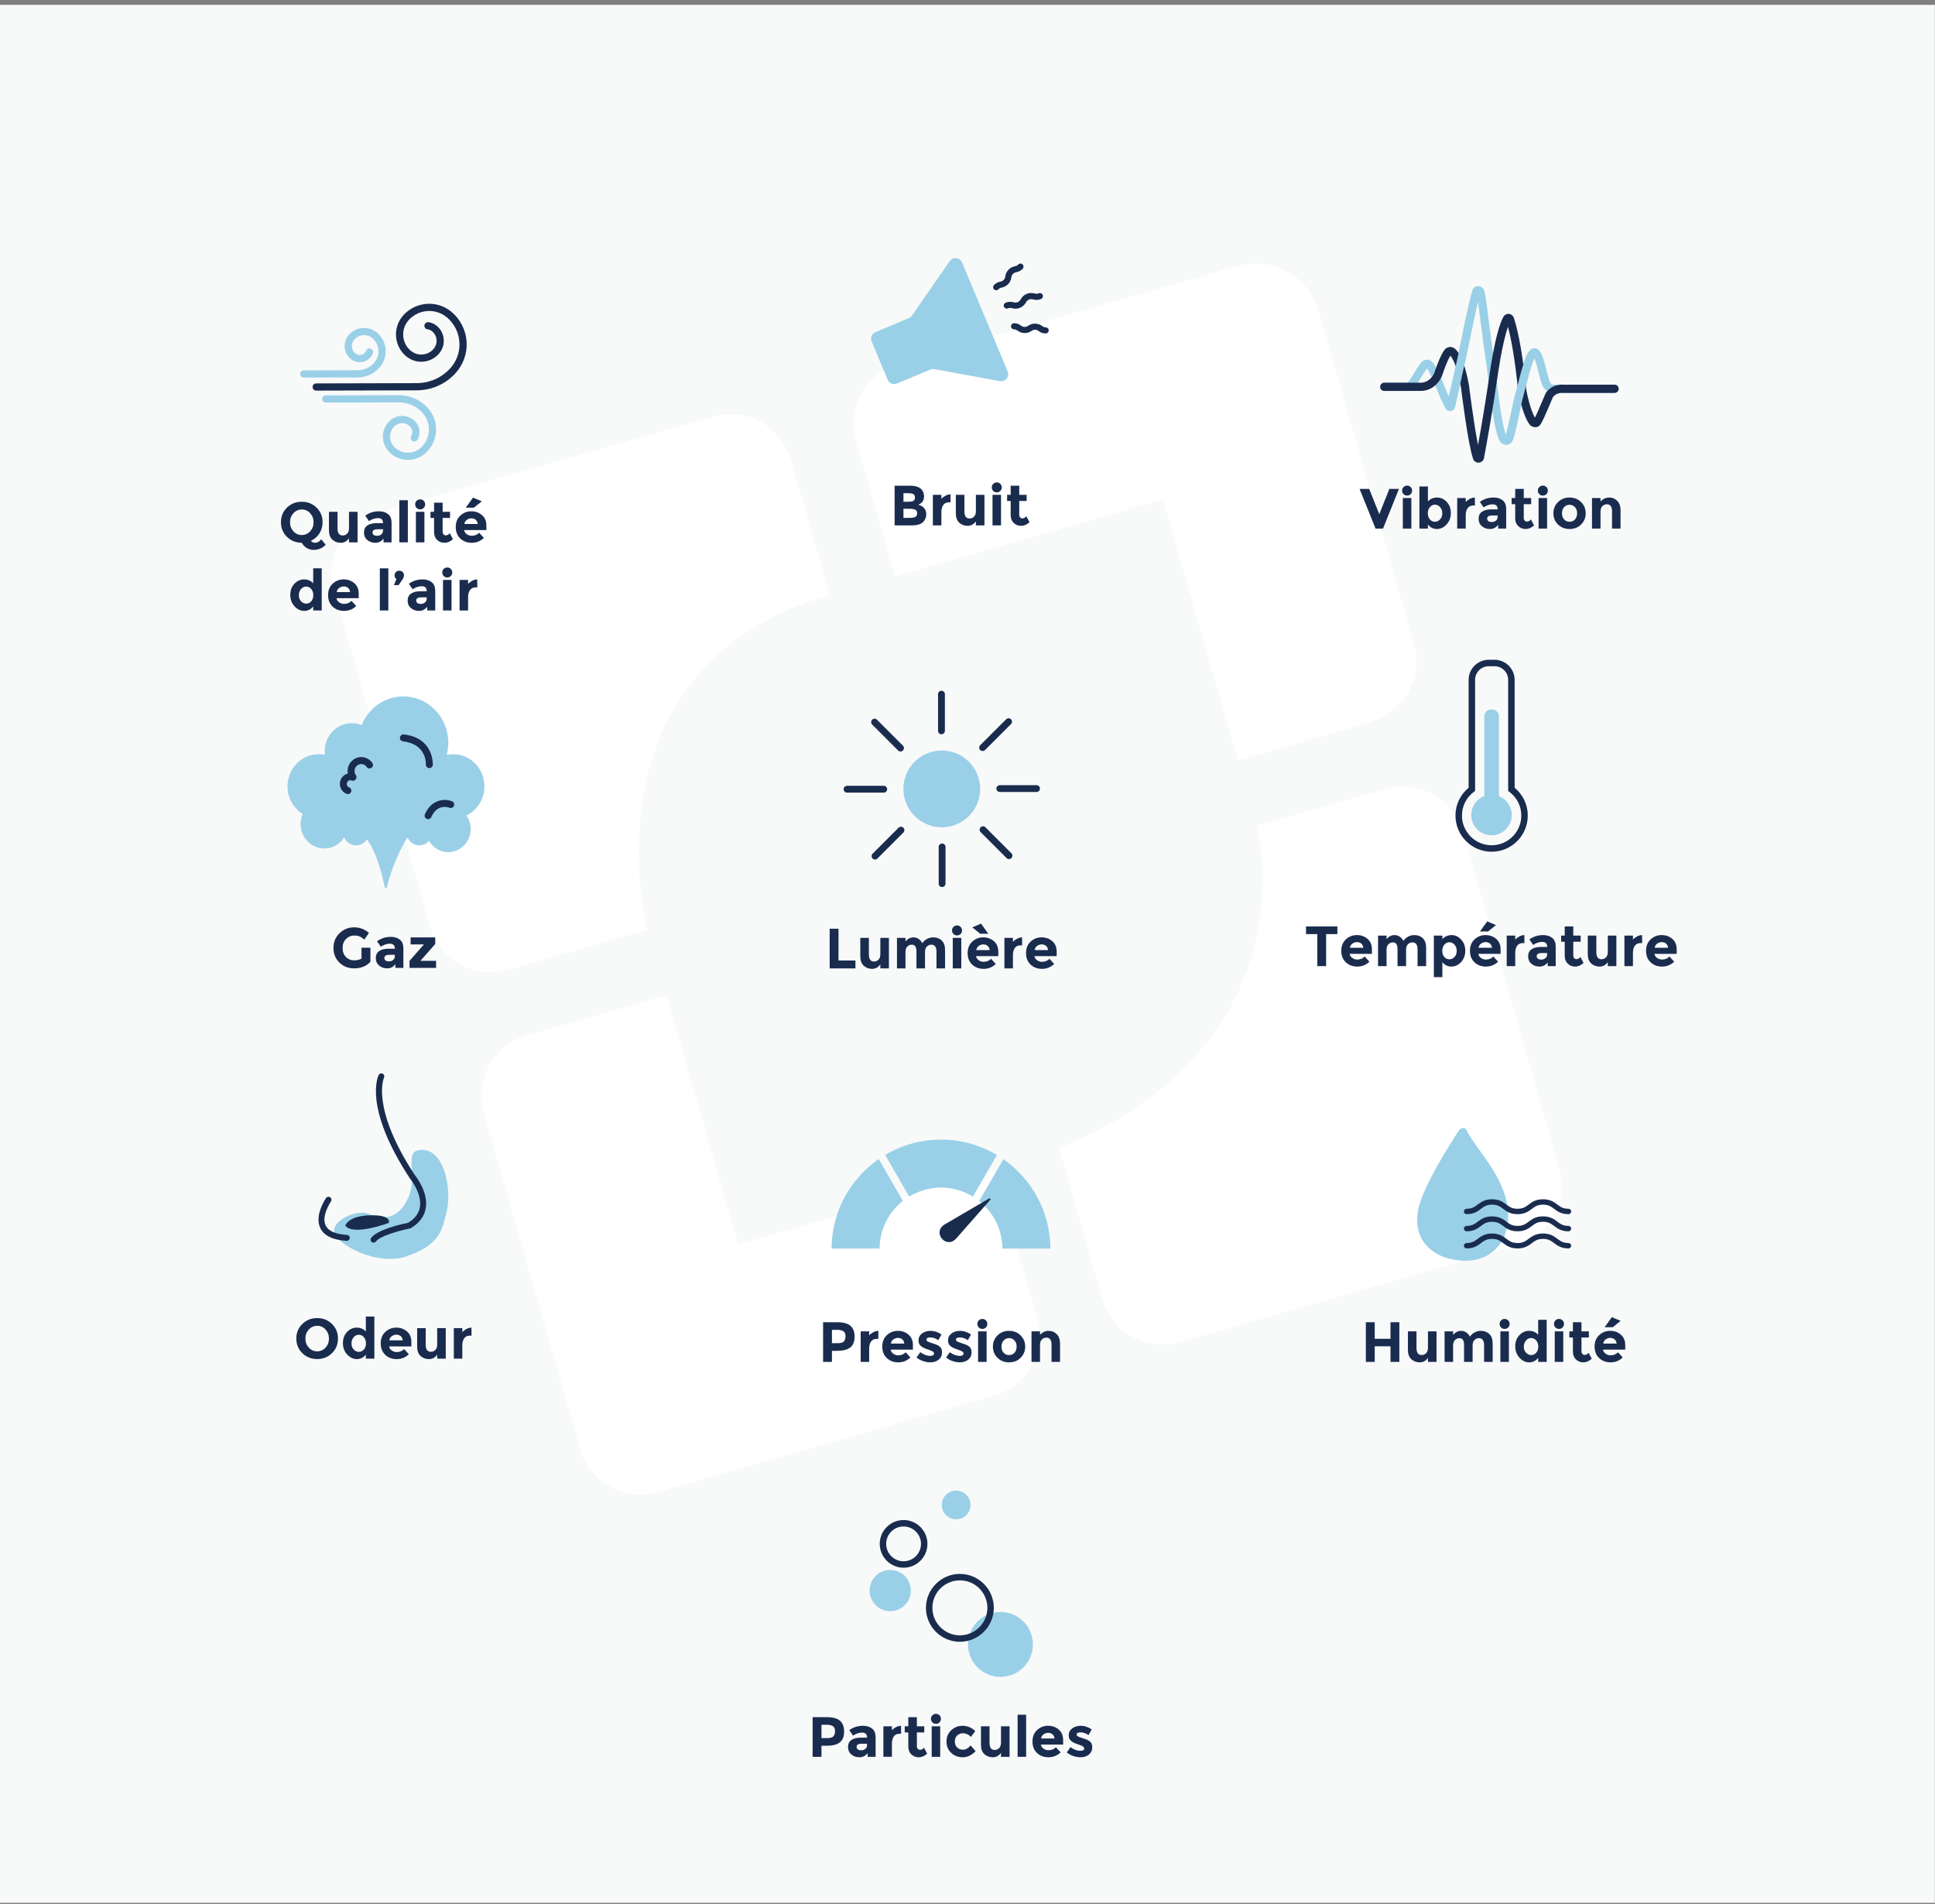 <?xml version="1.0" encoding="UTF-8" standalone="no"?><!DOCTYPE svg PUBLIC "-//W3C//DTD SVG 1.1//EN" "http://www.w3.org/Graphics/SVG/1.1/DTD/svg11.dtd"><svg width="1746" height="1718" viewBox="0 0 1746 1718" version="1.1" xmlns="http://www.w3.org/2000/svg" xmlns:xlink="http://www.w3.org/1999/xlink" xml:space="preserve" xmlns:serif="http://www.serif.com/" style="fill-rule:evenodd;clip-rule:evenodd;stroke-linejoin:round;stroke-miterlimit:2;"><rect x="0" y="0" width="1746" height="1718" fill="#808080" stroke="none"/><g id="Calque-1" serif:id="Calque 1"><rect x="0" y="4.392" width="1745.84" height="1712.59" style="fill:#f8f9f9;"/><path d="M748.625,873.829l-0,-35.8l7.987,-0l0,28.683l15.263,0l-0,7.117l-23.25,-0Z" style="fill:#1a2c4e;fill-rule:nonzero;"/><path d="M794.356,861.129l0,-14.85l7.734,0l-0,27.55l-7.734,0l0,-3.637c-1.912,2.696 -4.379,4.046 -7.396,4.046c-3.025,-0 -5.558,-0.946 -7.608,-2.842c-2.05,-1.896 -3.075,-4.704 -3.075,-8.425l0,-16.692l7.738,0l-0,15c-0,4.238 1.554,6.354 4.658,6.354c1.537,0 2.867,-0.554 3.996,-1.666c1.125,-1.109 1.687,-2.721 1.687,-4.838" style="fill:#1a2c4e;fill-rule:nonzero;"/><path d="M834.66,858.977l0,14.85l-7.729,-0l-0,-15.054c-0,-2.184 -0.338,-3.792 -1.004,-4.813c-0.663,-1.025 -1.738,-1.538 -3.221,-1.538c-1.488,0 -2.804,0.555 -3.946,1.663c-1.146,1.112 -1.717,2.737 -1.717,4.892l0,14.85l-7.679,-0l0,-27.55l7.679,-0l0,3.12c2.117,-2.387 4.542,-3.583 7.275,-3.583c1.742,0 3.317,0.513 4.734,1.538c1.416,1.025 2.487,2.27 3.204,3.737c1.058,-1.671 2.483,-2.967 4.275,-3.892c1.792,-0.92 3.596,-1.383 5.404,-1.383c3.242,0 5.854,0.967 7.833,2.896c1.984,1.929 2.971,4.721 2.971,8.371l0,16.746l-7.733,-0l-0,-15.054c-0,-4.234 -1.554,-6.351 -4.663,-6.351c-1.533,0 -2.862,0.555 -3.991,1.663c-1.125,1.112 -1.692,2.737 -1.692,4.892" style="fill:#1a2c4e;fill-rule:nonzero;"/><path d="M867.387,873.829l-7.683,0l0,-27.55l7.683,0l0,27.55Zm-7.045,-31.058c-0.871,-0.871 -1.305,-1.942 -1.305,-3.204c0,-1.259 0.434,-2.33 1.305,-3.2c0.87,-0.871 1.937,-1.309 3.204,-1.309c1.262,0 2.329,0.438 3.2,1.309c0.871,0.87 1.304,1.941 1.304,3.2c0,1.262 -0.433,2.333 -1.304,3.204c-0.871,0.866 -1.938,1.3 -3.2,1.3c-1.267,-0 -2.333,-0.434 -3.204,-1.3" style="fill:#1a2c4e;fill-rule:nonzero;"/><path d="M891.15,853.496c-1.062,-0.888 -2.346,-1.329 -3.871,-1.329c-1.516,-0 -2.908,0.458 -4.171,1.383c-1.262,0.917 -1.995,2.167 -2.204,3.737l12.088,0c-0.171,-1.637 -0.784,-2.9 -1.842,-3.791m0.613,-10.959l-7.321,0l-7.121,-5.737l7.887,-3.375l6.554,9.112Zm6.763,27.296c-3.112,2.938 -6.754,4.409 -10.933,4.409c-4.184,-0 -7.642,-1.292 -10.375,-3.871c-2.73,-2.575 -4.096,-6.034 -4.096,-10.367c-0,-4.337 1.391,-7.787 4.175,-10.35c2.783,-2.558 6.067,-3.842 9.858,-3.842c3.788,0 7.009,1.15 9.65,3.434c2.65,2.287 3.975,5.429 3.975,9.425l0,4.096l-20.079,-0c0.242,1.504 1.025,2.733 2.358,3.687c1.33,0.958 2.83,1.433 4.509,1.433c2.691,0 4.912,-0.904 6.654,-2.712l4.304,4.658Z" style="fill:#1a2c4e;fill-rule:nonzero;"/><path d="M920.801,853.036c-2.292,0 -3.996,0.809 -5.121,2.434c-1.129,1.625 -1.692,3.762 -1.692,6.425l0,11.933l-7.683,-0l0,-27.55l7.683,-0l0,3.633c0.992,-1.129 2.225,-2.079 3.713,-2.866c1.483,-0.784 3,-1.196 4.533,-1.23l0.05,7.221l-1.483,0Z" style="fill:#1a2c4e;fill-rule:nonzero;"/><path d="M943.848,853.496c-1.063,-0.888 -2.346,-1.329 -3.871,-1.329c-1.517,-0 -2.909,0.458 -4.171,1.383c-1.263,0.917 -1.996,2.167 -2.204,3.737l12.087,0c-0.171,-1.637 -0.783,-2.9 -1.841,-3.791m7.375,16.337c-3.113,2.938 -6.755,4.409 -10.934,4.409c-4.183,-0 -7.642,-1.292 -10.375,-3.871c-2.729,-2.575 -4.096,-6.034 -4.096,-10.367c0,-4.337 1.392,-7.787 4.175,-10.35c2.784,-2.558 6.067,-3.842 9.859,-3.842c3.787,0 7.008,1.15 9.65,3.434c2.65,2.287 3.975,5.429 3.975,9.425l-0,4.096l-20.08,-0c0.242,1.504 1.026,2.733 2.359,3.687c1.329,0.958 2.829,1.433 4.508,1.433c2.692,0 4.913,-0.904 6.654,-2.712l4.304,4.658Z" style="fill:#1a2c4e;fill-rule:nonzero;"/><path d="M884.432,711.858c0,19.129 -15.508,34.637 -34.637,34.637c-19.13,-0 -34.638,-15.508 -34.638,-34.638c0,-19.129 15.508,-34.637 34.638,-34.637c19.129,-0 34.637,15.508 34.637,34.637" style="fill:#99d0e7;fill-rule:nonzero;"/><path d="M850.077,800.417c-1.7,-0 -3.079,-1.38 -3.079,-3.08l-0,-33.112c-0,-1.7 1.379,-3.075 3.079,-3.075c1.7,-0 3.079,1.375 3.079,3.075l-0,33.112c-0,1.7 -1.379,3.08 -3.079,3.08" style="fill:#192c4e;fill-rule:nonzero;"/><path d="M789.55,775.58c-0.787,-0 -1.575,-0.3 -2.175,-0.9c-1.204,-1.205 -1.204,-3.15 0,-4.355l23.413,-23.412c1.204,-1.204 3.15,-1.204 4.35,-0c1.204,1.2 1.204,3.15 -0,4.35l-23.413,23.417c-0.6,0.6 -1.387,0.9 -2.175,0.9" style="fill:#192c4e;fill-rule:nonzero;"/><path d="M797.425,715.22l-33.112,-0c-1.7,-0 -3.08,-1.38 -3.08,-3.08c0,-1.7 1.38,-3.075 3.08,-3.075l33.112,0c1.7,0 3.079,1.375 3.079,3.075c0,1.7 -1.379,3.08 -3.079,3.08" style="fill:#192c4e;fill-rule:nonzero;"/><path d="M812.563,678.104c-0.787,0 -1.575,-0.3 -2.175,-0.9l-23.416,-23.417c-1.2,-1.2 -1.2,-3.15 -0,-4.35c1.204,-1.204 3.15,-1.204 4.354,0l23.412,23.413c1.205,1.2 1.205,3.15 0,4.354c-0.6,0.6 -1.387,0.9 -2.175,0.9" style="fill:#192c4e;fill-rule:nonzero;"/><path d="M849.51,662.565c-1.7,0 -3.079,-1.379 -3.079,-3.079l0,-33.112c0,-1.7 1.379,-3.075 3.079,-3.075c1.7,-0 3.08,1.375 3.08,3.075l-0,33.112c-0,1.7 -1.38,3.079 -3.08,3.079" style="fill:#192c4e;fill-rule:nonzero;"/><path d="M886.625,677.704c-0.788,-0 -1.575,-0.3 -2.175,-0.9c-1.204,-1.204 -1.204,-3.15 0,-4.354l23.412,-23.413c1.205,-1.204 3.15,-1.204 4.355,0c1.2,1.2 1.2,3.15 -0,4.35l-23.417,23.417c-0.6,0.6 -1.388,0.9 -2.175,0.9" style="fill:#192c4e;fill-rule:nonzero;"/><path d="M935.277,714.651l-33.112,0c-1.7,0 -3.08,-1.379 -3.08,-3.079c0,-1.7 1.38,-3.075 3.08,-3.075l33.112,0c1.7,0 3.079,1.375 3.079,3.075c0,1.7 -1.379,3.079 -3.079,3.079" style="fill:#192c4e;fill-rule:nonzero;"/><path d="M910.438,775.179c-0.788,0 -1.575,-0.3 -2.175,-0.9l-23.417,-23.417c-1.2,-1.2 -1.2,-3.149 0,-4.35c1.204,-1.204 3.15,-1.204 4.354,0l23.413,23.413c1.204,1.2 1.204,3.15 -0,4.354c-0.6,0.6 -1.388,0.9 -2.175,0.9" style="fill:#192c4e;fill-rule:nonzero;"/><path d="M817.512,516.982l232,-66.58l67.209,234.188l121.75,-34.938c29.146,-8.366 45.991,-38.775 37.625,-67.92l-86.575,-301.671c-8.854,-30.859 -41.346,-48.859 -72.2,-40l-297.646,85.416c-29.146,8.367 -45.992,38.775 -37.629,67.921l35.466,123.584Z" style="fill:#fff;fill-rule:nonzero;"/><path d="M579.548,834.393c-36.77,-128.129 37.292,-261.808 165.421,-298.583l2.188,-0.625l-34.938,-121.75c-8.362,-29.146 -38.771,-45.992 -67.921,-37.625l-301.67,86.575c-30.859,8.854 -48.859,41.346 -40,72.2l85.416,297.646c8.367,29.146 38.775,45.992 67.921,37.629l123.583,-35.467Z" style="fill:#fff;fill-rule:nonzero;"/><path d="M582.783,832.82c0,-0 -56.25,-230.088 162.763,-294.996l3.029,-0.867l-35.054,-122.15c-8.629,-30.071 -40,-47.45 -70.071,-38.821l-303.242,87.029c-30.07,8.63 -47.45,40 -38.82,70.071l87.025,303.242c8.629,30.071 40,47.45 70.07,38.821l126.067,-36.179l-1.767,-6.15Z" style="fill:#fff;fill-rule:nonzero;"/><path d="M1114.64,240.764l-303.246,87.025c-30.067,8.629 -47.45,40.004 -38.821,70.071l35.054,122.15l241.938,-69.433l67.595,235.541l115.755,-33.22c30.07,-8.63 47.45,-40 38.82,-70.067l-87.025,-303.246c-8.629,-30.071 -40,-47.45 -70.07,-38.821" style="fill:#fff;fill-rule:nonzero;"/><path d="M1249.86,711.952l-115.796,33.23c3.938,15.92 43.608,198.8 -178.308,290.987l39.066,136.125c8.63,30.071 40,47.45 70.071,38.821l303.242,-87.029c30.071,-8.629 47.45,-40 38.821,-70.071l-87.025,-303.242c-8.629,-30.071 -40,-47.45 -70.071,-38.821" style="fill:#fff;fill-rule:nonzero;"/><path d="M666.035,1122.91l-64.537,-224.888l-126.067,36.179c-30.071,8.63 -47.45,40 -38.821,70.071l87.025,303.242c8.629,30.071 40.004,47.45 70.071,38.821l303.246,-87.025c30.071,-8.629 47.45,-40 38.821,-70.071l-38.113,-132.8l-231.625,66.471Z" style="fill:#fff;fill-rule:nonzero;"/><path d="M1343.34,601.169c-6.8,-0 -12.329,5.529 -12.329,12.325l0,100.2l-1.162,0.875c-6.792,5.125 -10.692,12.916 -10.692,21.371c0,14.766 12.013,26.779 26.779,26.779c14.767,-0 26.779,-12.013 26.779,-26.779c0,-8.455 -3.9,-16.246 -10.696,-21.371l-1.158,-0.875l0,-100.2c0,-6.796 -5.533,-12.325 -12.329,-12.325l-5.192,-0Zm2.596,167.387c-17.987,0 -32.617,-14.633 -32.617,-32.616c0,-9.813 4.3,-18.884 11.855,-25.117l-0,-97.329c-0,-10.013 8.15,-18.163 18.166,-18.163l5.192,0c10.017,0 18.167,8.15 18.167,18.163l-0,97.329c7.554,6.233 11.854,15.304 11.854,25.117c-0,17.983 -14.634,32.616 -32.617,32.616" style="fill:#192c4e;fill-rule:nonzero;"/><path d="M1349.2,753.396c0.229,-0.041 0.458,-0.091 0.683,-0.141c0.375,-0.088 0.742,-0.18 1.104,-0.284c0.275,-0.083 0.542,-0.175 0.813,-0.266c0.283,-0.1 0.566,-0.2 0.846,-0.313c0.45,-0.179 0.887,-0.387 1.32,-0.6c0.075,-0.042 0.155,-0.071 0.23,-0.112c5.883,-3.038 9.916,-9.163 9.916,-16.242c0,-7.55 -4.579,-14.029 -11.108,-16.817l-0.508,-0.441l-0,-72.013c-0,-3.225 -2.642,-5.867 -5.867,-5.867l-1.383,0c-3.238,0 -5.867,2.63 -5.867,5.867l-0,72.008l-0.338,0.296c-6.733,2.696 -11.495,9.271 -11.495,16.967c-0,9.617 7.433,17.483 16.866,18.212c0.171,0.013 0.338,0.013 0.509,0.025c0.3,0.013 0.6,0.046 0.908,0.046c0.133,0 0.267,-0.016 0.4,-0.021c0.333,-0.004 0.667,-0.025 0.996,-0.05c0.275,-0.02 0.55,-0.045 0.821,-0.079c0.391,-0.046 0.775,-0.104 1.154,-0.175" style="fill:#99d0e7;fill-rule:nonzero;"/><path d="M1196.6,842.89l0,28.887l-7.987,0l-0,-28.887l-10.142,-0l0,-6.913l28.271,0l0,6.913l-10.142,-0Z" style="fill:#1a2c4e;fill-rule:nonzero;"/><path d="M1228.3,851.443c-1.058,-0.888 -2.346,-1.329 -3.867,-1.329c-1.521,-0 -2.912,0.458 -4.175,1.383c-1.262,0.917 -1.996,2.167 -2.2,3.738l12.084,-0c-0.171,-1.638 -0.784,-2.9 -1.842,-3.792m7.375,16.337c-3.108,2.938 -6.754,4.409 -10.933,4.409c-4.184,-0 -7.642,-1.292 -10.371,-3.871c-2.734,-2.575 -4.1,-6.033 -4.1,-10.367c-0,-4.337 1.391,-7.787 4.175,-10.35c2.783,-2.558 6.066,-3.841 9.858,-3.841c3.792,-0 7.008,1.15 9.654,3.433c2.646,2.287 3.971,5.429 3.971,9.425l0,4.096l-20.075,-0c0.238,1.504 1.021,2.733 2.354,3.687c1.329,0.959 2.834,1.434 4.509,1.434c2.695,-0 4.912,-0.905 6.654,-2.713l4.304,4.658Z" style="fill:#1a2c4e;fill-rule:nonzero;"/><path d="M1268.75,856.924l0,14.85l-7.733,0l-0,-15.054c-0,-2.183 -0.334,-3.792 -1,-4.813c-0.663,-1.025 -1.738,-1.537 -3.225,-1.537c-1.484,-0 -2.8,0.554 -3.942,1.662c-1.146,1.113 -1.717,2.738 -1.717,4.892l0,14.85l-7.683,0l0,-27.55l7.683,0l0,3.121c2.117,-2.388 4.542,-3.583 7.275,-3.583c1.738,-0 3.317,0.512 4.734,1.537c1.416,1.025 2.483,2.271 3.2,3.738c1.058,-1.671 2.487,-2.967 4.279,-3.892c1.792,-0.921 3.592,-1.383 5.404,-1.383c3.242,-0 5.854,0.966 7.833,2.895c1.98,1.93 2.971,4.721 2.971,8.371l0,16.746l-7.733,0l-0,-15.054c-0,-4.233 -1.554,-6.35 -4.663,-6.35c-1.533,-0 -2.866,0.554 -3.991,1.662c-1.129,1.113 -1.692,2.738 -1.692,4.892" style="fill:#1a2c4e;fill-rule:nonzero;"/><path d="M1301.38,858.027c-0,2.233 0.62,4.062 1.866,5.475c1.25,1.42 2.759,2.129 4.534,2.129c1.774,-0 3.329,-0.709 4.662,-2.129c1.329,-1.413 1.996,-3.234 1.996,-5.45c-0,-2.217 -0.646,-4.084 -1.946,-5.584c-1.3,-1.5 -2.85,-2.254 -4.663,-2.254c-1.808,0 -3.333,0.746 -4.583,2.229c-1.246,1.488 -1.867,3.346 -1.867,5.584m8.45,-14.267c3.209,-0 6.067,1.342 8.575,4.021c2.513,2.683 3.767,6.054 3.767,10.116c0,4.063 -1.254,7.463 -3.767,10.192c-2.508,2.729 -5.441,4.096 -8.804,4.096c-3.362,-0 -6.071,-1.35 -8.121,-4.046l0,13.575l-7.679,0l0,-37.492l7.679,0l0,3.075c2.359,-2.358 5.142,-3.537 8.351,-3.537" style="fill:#1a2c4e;fill-rule:nonzero;"/><path d="M1342.76,840.485l-7.321,0l6.5,-9.066l7.938,3.329l-7.117,5.737Zm1.642,10.959c-1.063,-0.888 -2.35,-1.329 -3.871,-1.329c-1.517,-0 -2.909,0.458 -4.171,1.383c-1.263,0.917 -2,2.167 -2.204,3.737l12.087,0c-0.171,-1.641 -0.787,-2.9 -1.841,-3.791m7.37,16.337c-3.108,2.938 -6.75,4.404 -10.933,4.404c-4.183,0 -7.637,-1.287 -10.371,-3.866c-2.729,-2.575 -4.096,-6.038 -4.096,-10.371c0,-4.338 1.392,-7.783 4.175,-10.346c2.78,-2.558 6.067,-3.842 9.859,-3.842c3.787,0 7.008,1.15 9.65,3.434c2.65,2.287 3.971,5.429 3.971,9.425l-0,4.091l-20.075,0c0.237,1.509 1.025,2.738 2.354,3.692c1.333,0.958 2.833,1.433 4.508,1.433c2.696,0 4.917,-0.904 6.658,-2.712l4.3,4.658Z" style="fill:#1a2c4e;fill-rule:nonzero;"/><path d="M1374.05,850.983c-2.288,0 -3.992,0.809 -5.121,2.434c-1.129,1.625 -1.692,3.762 -1.692,6.425l0,11.933l-7.683,-0l0,-27.55l7.683,-0l0,3.633c0.992,-1.129 2.23,-2.079 3.713,-2.866c1.487,-0.784 3,-1.196 4.533,-1.23l0.05,7.221l-1.483,0Z" style="fill:#1a2c4e;fill-rule:nonzero;"/><path d="M1396.02,861.278l0,-1.329l-4.812,-0c-3.075,-0 -4.613,0.954 -4.613,2.862c0,0.992 0.367,1.754 1.1,2.284c0.738,0.529 1.788,0.791 3.154,0.791c1.363,0 2.567,-0.416 3.609,-1.254c1.041,-0.837 1.562,-1.954 1.562,-3.354m7.734,10.5l-7.221,-0l-0,-3.329c-1.984,2.487 -4.429,3.737 -7.35,3.737c-2.917,0 -5.371,-0.846 -7.35,-2.533c-1.979,-1.692 -2.971,-3.946 -2.971,-6.763c-0,-2.816 1.025,-4.925 3.075,-6.325c2.046,-1.4 4.846,-2.1 8.4,-2.1l5.733,0l0,-0.154c0,-2.933 -1.554,-4.404 -4.658,-4.404c-1.333,0 -2.742,0.267 -4.225,0.796c-1.488,0.529 -2.742,1.183 -3.763,1.971l-3.433,-4.967c3.617,-2.629 7.75,-3.946 12.392,-3.946c3.346,0 6.079,0.838 8.196,2.509c2.116,1.675 3.175,4.325 3.175,7.941l-0,17.567Z" style="fill:#1a2c4e;fill-rule:nonzero;"/><path d="M1419.62,849.755l0,12.341c0,1.059 0.271,1.888 0.821,2.488c0.546,0.596 1.192,0.891 1.946,0.891c1.433,0 2.646,-0.645 3.637,-1.941l2.867,5.375c-2.392,2.183 -4.908,3.279 -7.554,3.279c-2.646,-0 -4.884,-0.871 -6.709,-2.613c-1.829,-1.741 -2.741,-4.112 -2.741,-7.12l-0,-12.7l-3.225,-0l-0,-5.53l3.225,0l-0,-8.25l7.733,0l0,8.25l6.658,0l0,5.53l-6.658,-0Z" style="fill:#1a2c4e;fill-rule:nonzero;"/><path d="M1450.76,859.077l-0,-14.85l7.733,-0l0,27.55l-7.733,-0l-0,-3.638c-1.913,2.696 -4.379,4.046 -7.4,4.046c-3.021,0 -5.558,-0.946 -7.604,-2.842c-2.05,-1.896 -3.075,-4.704 -3.075,-8.425l-0,-16.691l7.733,-0l0,15c0,4.237 1.554,6.354 4.663,6.354c1.533,-0 2.866,-0.554 3.991,-1.667c1.129,-1.108 1.692,-2.721 1.692,-4.837" style="fill:#1a2c4e;fill-rule:nonzero;"/><path d="M1480.26,850.983c-2.287,0 -3.991,0.809 -5.121,2.434c-1.129,1.625 -1.691,3.762 -1.691,6.425l-0,11.933l-7.684,-0l0,-27.55l7.684,-0l-0,3.633c0.991,-1.129 2.229,-2.079 3.712,-2.866c1.488,-0.784 3,-1.196 4.534,-1.23l0.05,7.221l-1.484,0Z" style="fill:#1a2c4e;fill-rule:nonzero;"/><path d="M1503.31,851.443c-1.058,-0.888 -2.346,-1.329 -3.866,-1.329c-1.521,-0 -2.913,0.458 -4.175,1.383c-1.263,0.917 -1.996,2.167 -2.2,3.738l12.083,-0c-0.171,-1.638 -0.783,-2.9 -1.842,-3.792m7.375,16.337c-3.108,2.938 -6.754,4.409 -10.933,4.409c-4.183,-0 -7.642,-1.292 -10.371,-3.871c-2.733,-2.575 -4.1,-6.033 -4.1,-10.367c0,-4.337 1.392,-7.787 4.175,-10.35c2.783,-2.558 6.067,-3.841 9.858,-3.841c3.792,-0 7.009,1.15 9.655,3.433c2.645,2.287 3.97,5.429 3.97,9.425l0,4.096l-20.075,-0c0.238,1.504 1.021,2.733 2.355,3.687c1.329,0.959 2.833,1.434 4.508,1.434c2.696,-0 4.912,-0.905 6.654,-2.713l4.304,4.658Z" style="fill:#1a2c4e;fill-rule:nonzero;"/><path d="M282.947,471.275c-0,-3.191 -1.025,-5.916 -3.071,-8.166c-2.05,-2.254 -4.567,-3.384 -7.554,-3.384c-2.992,0 -5.509,1.13 -7.554,3.384c-2.05,2.25 -3.075,4.975 -3.075,8.166c-0,3.192 1.025,5.905 3.075,8.142c2.045,2.238 4.562,3.354 7.554,3.354c2.987,0 5.504,-1.116 7.554,-3.354c2.046,-2.237 3.071,-4.95 3.071,-8.142m8.141,-0.025c0,3.721 -0.945,7.067 -2.841,10.038c-1.896,2.971 -4.446,5.187 -7.654,6.654c0.304,0.517 0.791,0.95 1.458,1.308c0.667,0.359 1.354,0.538 2.075,0.538c0.717,-0 1.417,-0.108 2.1,-0.333c0.679,-0.221 1.229,-0.484 1.637,-0.792c0.888,-0.721 1.517,-1.417 1.896,-2.1l4.146,4.967c-2.938,3.104 -6.604,4.658 -11.008,4.658c-2.05,-0 -4.063,-0.563 -6.046,-1.688c-1.979,-1.129 -3.5,-2.716 -4.558,-4.762c-5.292,-0 -9.746,-1.767 -13.367,-5.3c-3.617,-3.533 -5.425,-7.929 -5.425,-13.188c-0,-5.258 1.808,-9.654 5.425,-13.187c3.621,-3.538 8.075,-5.3 13.367,-5.3c5.291,-0 9.75,1.762 13.366,5.3c3.621,3.533 5.429,7.929 5.429,13.187" style="fill:#1a2c4e;fill-rule:nonzero;"/><path d="M314.903,476.677l-0,-14.85l7.733,0l0,27.55l-7.733,0l-0,-3.633c-1.913,2.696 -4.379,4.041 -7.4,4.041c-3.021,0 -5.558,-0.945 -7.604,-2.841c-2.05,-1.892 -3.075,-4.7 -3.075,-8.425l-0,-16.692l7.733,0l0,15.004c0,4.234 1.554,6.35 4.663,6.35c1.533,0 2.866,-0.554 3.991,-1.662c1.129,-1.109 1.692,-2.725 1.692,-4.842" style="fill:#1a2c4e;fill-rule:nonzero;"/><path d="M345.579,478.88l0,-1.333l-4.812,0c-3.075,0 -4.613,0.958 -4.613,2.871c0,0.987 0.367,1.75 1.1,2.279c0.738,0.525 1.788,0.792 3.154,0.792c1.363,-0 2.567,-0.417 3.609,-1.254c1.041,-0.838 1.562,-1.955 1.562,-3.355m7.734,10.5l-7.221,0l-0,-3.329c-1.984,2.492 -4.429,3.738 -7.35,3.738c-2.917,-0 -5.371,-0.846 -7.35,-2.538c-1.979,-1.687 -2.971,-3.941 -2.971,-6.758c-0,-2.817 1.025,-4.925 3.075,-6.325c2.046,-1.4 4.846,-2.1 8.4,-2.1l5.733,-0l0,-0.154c0,-2.934 -1.554,-4.404 -4.658,-4.404c-1.333,-0 -2.742,0.266 -4.225,0.795c-1.488,0.53 -2.742,1.188 -3.763,1.971l-3.433,-4.966c3.617,-2.63 7.75,-3.946 12.392,-3.946c3.346,-0 6.079,0.837 8.196,2.508c2.116,1.675 3.175,4.321 3.175,7.942l-0,17.566Z" style="fill:#1a2c4e;fill-rule:nonzero;"/><rect x="360.325" y="451.379" width="7.683" height="38" style="fill:#1a2c4e;"/><path d="M382.963,489.379l-7.684,0l0,-27.554l7.684,-0l-0,27.554Zm-7.042,-31.062c-0.871,-0.871 -1.304,-1.938 -1.304,-3.2c-0,-1.263 0.433,-2.33 1.304,-3.2c0.871,-0.871 1.937,-1.305 3.2,-1.305c1.262,0 2.329,0.434 3.2,1.305c0.871,0.87 1.308,1.937 1.308,3.2c0,1.262 -0.437,2.329 -1.308,3.2c-0.871,0.87 -1.938,1.308 -3.2,1.308c-1.263,0 -2.329,-0.438 -3.2,-1.308" style="fill:#1a2c4e;fill-rule:nonzero;"/><path d="M399.402,467.357l-0,12.342c-0,1.058 0.27,1.887 0.82,2.483c0.546,0.6 1.192,0.896 1.946,0.896c1.434,-0 2.646,-0.646 3.638,-1.946l2.866,5.379c-2.391,2.188 -4.908,3.275 -7.554,3.275c-2.646,0 -4.883,-0.871 -6.708,-2.608c-1.829,-1.742 -2.742,-4.113 -2.742,-7.121l0,-12.7l-3.225,0l0,-5.533l3.225,-0l0,-8.242l7.734,0l-0,8.242l6.658,-0l0,5.533l-6.658,0Z" style="fill:#1a2c4e;fill-rule:nonzero;"/><path d="M427.618,458.088l-7.321,-0l6.5,-9.067l7.938,3.334l-7.117,5.733Zm1.642,10.958c-1.063,-0.887 -2.35,-1.329 -3.871,-1.329c-1.517,0 -2.908,0.458 -4.171,1.383c-1.262,0.921 -2,2.167 -2.204,3.738l12.088,-0c-0.171,-1.642 -0.788,-2.904 -1.842,-3.792m7.371,16.338c-3.109,2.937 -6.75,4.404 -10.934,4.404c-4.183,-0 -7.637,-1.288 -10.37,-3.867c-2.729,-2.575 -4.096,-6.033 -4.096,-10.371c-0,-4.333 1.392,-7.783 4.175,-10.345c2.779,-2.559 6.067,-3.838 9.858,-3.838c3.788,0 7.008,1.142 9.65,3.429c2.65,2.288 3.971,5.429 3.971,9.425l0,4.096l-20.075,0c0.238,1.5 1.025,2.733 2.354,3.688c1.334,0.954 2.834,1.433 4.509,1.433c2.695,-0 4.916,-0.904 6.658,-2.713l4.3,4.659Z" style="fill:#1a2c4e;fill-rule:nonzero;"/><path d="M269.658,537.11c-0,2.221 0.666,4.037 1.995,5.454c1.334,1.417 2.888,2.125 4.663,2.125c1.775,0 3.283,-0.708 4.533,-2.125c1.246,-1.417 1.867,-3.242 1.867,-5.479c-0,-2.237 -0.621,-4.1 -1.867,-5.583c-1.25,-1.484 -2.775,-2.225 -4.587,-2.225c-1.809,-0 -3.363,0.75 -4.659,2.25c-1.296,1.504 -1.945,3.362 -1.945,5.583m4.841,14.133c-3.262,0 -6.171,-1.379 -8.733,-4.15c-2.563,-2.762 -3.842,-6.191 -3.842,-10.291c0,-4.096 1.246,-7.45 3.742,-10.063c2.487,-2.612 5.408,-3.917 8.754,-3.917c3.346,0 6.079,1.18 8.196,3.534l-0,-13.521l7.679,0l-0,38l-7.679,0l-0,-3.638c-2.154,2.701 -4.859,4.046 -8.117,4.046" style="fill:#1a2c4e;fill-rule:nonzero;"/><path d="M314.058,530.504c-1.058,-0.888 -2.346,-1.334 -3.866,-1.334c-1.521,0 -2.913,0.463 -4.175,1.384c-1.263,0.921 -1.996,2.171 -2.2,3.737l12.083,0c-0.171,-1.637 -0.783,-2.9 -1.842,-3.787m7.375,16.337c-3.108,2.934 -6.754,4.404 -10.933,4.404c-4.183,0 -7.642,-1.291 -10.371,-3.866c-2.733,-2.579 -4.1,-6.034 -4.1,-10.371c0,-4.333 1.392,-7.788 4.175,-10.346c2.783,-2.562 6.067,-3.842 9.858,-3.842c3.792,0 7.009,1.146 9.655,3.43c2.645,2.291 3.97,5.433 3.97,9.425l0,4.1l-20.075,-0c0.238,1.5 1.021,2.729 2.355,3.683c1.329,0.958 2.833,1.437 4.508,1.437c2.696,0 4.912,-0.904 6.654,-2.716l4.304,4.662Z" style="fill:#1a2c4e;fill-rule:nonzero;"/><rect x="342.733" y="512.833" width="7.683" height="38" style="fill:#1a2c4e;"/><path d="M357.739,522.515c-1.125,-0.75 -1.687,-1.8 -1.687,-3.15c-0,-1.35 0.4,-2.413 1.2,-3.2c0.804,-0.784 1.812,-1.18 3.021,-1.18c1.212,0 2.22,0.375 3.024,1.125c0.8,0.755 1.205,1.725 1.205,2.921c-0,1.196 -0.38,2.375 -1.13,3.534l-3.737,5.429l-4.2,-0l2.304,-5.479Z" style="fill:#1a2c4e;fill-rule:nonzero;"/><path d="M384.985,540.337l0,-1.334l-4.812,0c-3.075,0 -4.613,0.959 -4.613,2.871c0,0.988 0.367,1.75 1.1,2.279c0.738,0.525 1.788,0.792 3.155,0.792c1.362,-0 2.566,-0.417 3.608,-1.254c1.042,-0.838 1.562,-1.954 1.562,-3.354m7.734,10.5l-7.221,-0l-0,-3.33c-1.983,2.492 -4.429,3.738 -7.35,3.738c-2.917,-0 -5.371,-0.846 -7.35,-2.538c-1.979,-1.687 -2.971,-3.941 -2.971,-6.758c0,-2.817 1.025,-4.925 3.075,-6.325c2.046,-1.4 4.846,-2.1 8.4,-2.1l5.733,0l0,-0.154c0,-2.933 -1.554,-4.404 -4.658,-4.404c-1.333,-0 -2.742,0.266 -4.225,0.796c-1.487,0.529 -2.742,1.187 -3.762,1.97l-3.434,-4.966c3.617,-2.629 7.75,-3.946 12.392,-3.946c3.346,-0 6.079,0.837 8.196,2.508c2.116,1.675 3.175,4.321 3.175,7.942l-0,17.567Z" style="fill:#1a2c4e;fill-rule:nonzero;"/><path d="M407.417,550.833l-7.684,0l0,-27.554l7.684,0l-0,27.554Zm-7.042,-31.058c-0.871,-0.871 -1.308,-1.938 -1.308,-3.2c-0,-1.267 0.437,-2.333 1.308,-3.2c0.871,-0.871 1.937,-1.308 3.2,-1.308c1.262,-0 2.329,0.437 3.2,1.308c0.871,0.867 1.304,1.933 1.304,3.2c0,1.262 -0.433,2.329 -1.304,3.2c-0.871,0.871 -1.938,1.304 -3.2,1.304c-1.263,0 -2.329,-0.433 -3.2,-1.304" style="fill:#1a2c4e;fill-rule:nonzero;"/><path d="M429.181,530.042c-2.288,0 -3.992,0.813 -5.121,2.433c-1.129,1.621 -1.692,3.763 -1.692,6.425l0,11.934l-7.683,-0l0,-27.554l7.683,-0l0,3.637c0.992,-1.125 2.23,-2.083 3.713,-2.867c1.487,-0.783 3,-1.195 4.533,-1.229l0.05,7.221l-1.483,0Z" style="fill:#1a2c4e;fill-rule:nonzero;"/><path d="M377.53,1037.88c-12.58,2.233 -0.821,23.041 -8.596,41.516c-3.354,7.967 -12.375,26.209 -36.188,15.934c-12.154,-5.242 -41.837,9.429 -27.341,22.854c16.32,15.121 43.737,21.271 60.129,15.879c32.496,-10.692 33.546,-25.591 37.321,-39.837c5.337,-20.146 -1.671,-60.542 -25.325,-56.346" style="fill:#99d0e7;fill-rule:nonzero;"/><path d="M374.188,1060.16c-39.859,-60.866 -27.821,-87.462 -27.7,-87.716c0.666,-1.313 0.145,-2.93 -1.163,-3.605c-1.317,-0.679 -2.942,-0.158 -3.621,1.159c-0.591,1.154 -14.05,28.954 28.075,93.233l0.167,0.221c0.108,0.133 11.071,13.408 8.933,25.896c-0.958,5.604 -4.512,10.312 -10.566,14c-4.813,0.962 -27.567,5.871 -33.413,13.671c-0.887,1.183 -0.646,2.87 0.538,3.758c0.47,0.35 1.024,0.537 1.608,0.537c0.841,0 1.646,-0.4 2.154,-1.075c3.688,-4.92 20.729,-9.791 30.604,-11.708l0.35,-0.067l0.509,-0.258c7.708,-4.562 12.254,-10.604 13.512,-17.954c2.467,-14.425 -8.742,-28.579 -9.988,-30.092" style="fill:#192c4e;fill-rule:nonzero;"/><path d="M314.949,1115.22c-0.475,-0.538 -1.129,-0.859 -1.846,-0.905c-10.363,-0.654 -16.838,-3.5 -19.238,-8.458c-4.183,-8.633 4.659,-21.612 4.746,-21.742c0.846,-1.216 0.542,-2.891 -0.675,-3.737c-1.212,-0.842 -2.891,-0.546 -3.737,0.675c-0.438,0.633 -10.725,15.654 -5.175,27.133c3.308,6.842 11.296,10.709 23.746,11.488l0.166,0.008c1.413,0 2.592,-1.104 2.679,-2.517c0.046,-0.716 -0.191,-1.408 -0.666,-1.945" style="fill:#192c4e;fill-rule:nonzero;"/><path d="M311.579,1105.89c-0,0 2.979,-10.296 27.637,-9.212c0,-0 13.275,0.27 11.65,6.775c0,-0 -32.241,12.191 -39.287,2.437" style="fill:#192c4e;fill-rule:nonzero;"/><path d="M296.826,1207.88c0,-3.196 -1.025,-5.916 -3.071,-8.171c-2.05,-2.25 -4.566,-3.375 -7.554,-3.375c-2.991,0 -5.508,1.125 -7.554,3.375c-2.05,2.255 -3.075,4.975 -3.075,8.171c0,3.192 1.025,5.909 3.075,8.142c2.046,2.237 4.563,3.354 7.554,3.354c2.988,0 5.504,-1.117 7.554,-3.354c2.046,-2.233 3.071,-4.95 3.071,-8.142m2.713,13.159c-3.617,3.537 -8.075,5.304 -13.367,5.304c-5.292,-0 -9.746,-1.767 -13.367,-5.304c-3.616,-3.53 -5.425,-7.925 -5.425,-13.184c0,-5.262 1.809,-9.654 5.425,-13.187c3.621,-3.538 8.075,-5.3 13.367,-5.3c5.292,-0 9.75,1.762 13.367,5.3c3.621,3.533 5.429,7.925 5.429,13.187c-0,5.259 -1.808,9.654 -5.429,13.184" style="fill:#1a2c4e;fill-rule:nonzero;"/><path d="M317.157,1212.26c0,2.216 0.667,4.037 1.996,5.454c1.333,1.416 2.887,2.125 4.662,2.125c1.775,-0 3.284,-0.709 4.534,-2.125c1.246,-1.417 1.866,-3.246 1.866,-5.479c0,-2.238 -0.62,-4.096 -1.866,-5.584c-1.25,-1.483 -2.775,-2.229 -4.588,-2.229c-1.808,0 -3.362,0.754 -4.658,2.254c-1.296,1.504 -1.946,3.367 -1.946,5.584m4.842,14.137c-3.263,0 -6.171,-1.383 -8.734,-4.154c-2.562,-2.763 -3.841,-6.196 -3.841,-10.292c-0,-4.096 1.246,-7.45 3.741,-10.062c2.488,-2.613 5.409,-3.921 8.755,-3.921c3.345,-0 6.079,1.183 8.195,3.537l0,-13.52l7.68,-0l-0,38l-7.68,-0l0,-3.638c-2.154,2.696 -4.858,4.05 -8.116,4.05" style="fill:#1a2c4e;fill-rule:nonzero;"/><path d="M361.558,1205.65c-1.058,-0.887 -2.346,-1.329 -3.867,-1.329c-1.521,0 -2.912,0.458 -4.175,1.383c-1.262,0.917 -1.996,2.167 -2.2,3.738l12.084,-0c-0.171,-1.638 -0.784,-2.9 -1.842,-3.792m7.375,16.338c-3.108,2.937 -6.754,4.408 -10.933,4.408c-4.184,0 -7.642,-1.292 -10.371,-3.871c-2.734,-2.575 -4.1,-6.033 -4.1,-10.366c-0,-4.338 1.391,-7.788 4.175,-10.35c2.783,-2.559 6.066,-3.842 9.858,-3.842c3.792,-0 7.008,1.15 9.654,3.433c2.646,2.288 3.971,5.429 3.971,9.425l0,4.096l-20.075,0c0.238,1.504 1.021,2.733 2.354,3.688c1.329,0.958 2.834,1.433 4.509,1.433c2.695,-0 4.912,-0.904 6.654,-2.713l4.304,4.659Z" style="fill:#1a2c4e;fill-rule:nonzero;"/><path d="M394.487,1213.28l-0,-14.85l7.733,-0l-0,27.55l-7.733,-0l-0,-3.638c-1.913,2.696 -4.38,4.046 -7.4,4.046c-3.021,0 -5.559,-0.946 -7.605,-2.841c-2.05,-1.896 -3.075,-4.705 -3.075,-8.425l0,-16.692l7.734,-0l-0,15c-0,4.237 1.554,6.354 4.662,6.354c1.534,0 2.867,-0.554 3.992,-1.667c1.129,-1.108 1.692,-2.72 1.692,-4.837" style="fill:#1a2c4e;fill-rule:nonzero;"/><path d="M423.985,1205.19c-2.288,-0 -3.992,0.808 -5.121,2.433c-1.129,1.625 -1.692,3.762 -1.692,6.425l0,11.933l-7.683,0l-0,-27.55l7.683,0l0,3.634c0.992,-1.13 2.229,-2.08 3.713,-2.867c1.487,-0.783 3,-1.196 4.533,-1.229l0.05,7.221l-1.483,-0Z" style="fill:#1a2c4e;fill-rule:nonzero;"/><path d="M1316.59,1019.82c1.463,-2.217 5.205,-2.829 6.384,-0.45c10.812,21.808 49.254,55.062 34.571,95.925c-0,0 -10.867,30.708 -51.121,20.125c-0,0 -33.609,-7.608 -26.779,-43.621c3.925,-20.7 28.479,-59.162 36.945,-71.979" style="fill:#99d0e7;fill-rule:nonzero;"/><path d="M1415.29,1095.6c-6.554,-0 -9.954,-2.542 -12.95,-4.784c-2.737,-2.046 -5.104,-3.812 -10.041,-3.812c-4.942,-0 -7.305,1.766 -10.042,3.812c-3,2.242 -6.396,4.784 -12.95,4.784c-6.554,-0 -9.95,-2.542 -12.946,-4.784c-2.733,-2.046 -5.096,-3.812 -10.033,-3.812c-4.938,-0 -7.3,1.766 -10.038,3.812c-2.996,2.242 -6.391,4.784 -12.946,4.784c-1.341,-0 -2.429,-1.088 -2.429,-2.43c0,-1.341 1.088,-2.433 2.429,-2.433c4.938,0 7.3,-1.767 10.038,-3.812c2.996,-2.242 6.391,-4.78 12.946,-4.78c6.554,0 9.95,2.538 12.946,4.78c2.733,2.045 5.095,3.812 10.033,3.812c4.937,0 7.304,-1.767 10.037,-3.812c3,-2.242 6.396,-4.78 12.955,-4.78c6.554,0 9.954,2.538 12.95,4.78c2.737,2.045 5.1,3.812 10.041,3.812c1.342,0 2.429,1.092 2.429,2.433c0,1.342 -1.087,2.43 -2.429,2.43" style="fill:#192c4e;fill-rule:nonzero;"/><path d="M1415.29,1111.05c-6.554,-0 -9.954,-2.542 -12.95,-4.784c-2.737,-2.046 -5.104,-3.812 -10.041,-3.812c-4.942,-0 -7.305,1.766 -10.042,3.812c-3,2.242 -6.396,4.784 -12.95,4.784c-6.554,-0 -9.95,-2.542 -12.946,-4.784c-2.733,-2.046 -5.096,-3.812 -10.033,-3.812c-4.938,-0 -7.3,1.766 -10.038,3.812c-2.996,2.242 -6.391,4.784 -12.946,4.784c-1.341,-0 -2.429,-1.088 -2.429,-2.43c0,-1.341 1.088,-2.433 2.429,-2.433c4.938,0 7.3,-1.767 10.038,-3.812c2.996,-2.242 6.391,-4.784 12.946,-4.784c6.554,0 9.95,2.542 12.946,4.784c2.733,2.045 5.095,3.812 10.033,3.812c4.937,0 7.304,-1.767 10.037,-3.812c3,-2.242 6.396,-4.784 12.955,-4.784c6.554,0 9.954,2.542 12.95,4.784c2.737,2.045 5.1,3.812 10.041,3.812c1.342,0 2.429,1.092 2.429,2.433c0,1.342 -1.087,2.43 -2.429,2.43" style="fill:#192c4e;fill-rule:nonzero;"/><path d="M1415.29,1126.5c-6.554,0 -9.954,-2.542 -12.95,-4.783c-2.737,-2.046 -5.104,-3.813 -10.041,-3.813c-4.942,0 -7.305,1.767 -10.042,3.813c-3,2.241 -6.396,4.783 -12.95,4.783c-6.554,0 -9.95,-2.542 -12.946,-4.783c-2.733,-2.046 -5.096,-3.813 -10.033,-3.813c-4.938,0 -7.3,1.767 -10.038,3.813c-2.996,2.241 -6.391,4.783 -12.946,4.783c-1.341,0 -2.429,-1.088 -2.429,-2.429c0,-1.342 1.088,-2.433 2.429,-2.433c4.938,-0 7.3,-1.767 10.038,-3.813c2.996,-2.242 6.391,-4.779 12.946,-4.779c6.554,-0 9.95,2.537 12.946,4.779c2.733,2.046 5.095,3.813 10.033,3.813c4.937,-0 7.304,-1.767 10.037,-3.813c3,-2.242 6.396,-4.779 12.955,-4.779c6.554,-0 9.954,2.537 12.95,4.779c2.737,2.046 5.1,3.813 10.041,3.813c1.342,-0 2.429,1.091 2.429,2.433c0,1.341 -1.087,2.429 -2.429,2.429" style="fill:#192c4e;fill-rule:nonzero;"/><path d="M1254.68,1193.1l7.988,0l-0,35.8l-7.988,0l0,-14.083l-14.237,0l-0,14.083l-7.992,0l0,-35.8l7.992,0l-0,14.955l14.237,-0l0,-14.955Z" style="fill:#1a2c4e;fill-rule:nonzero;"/><path d="M1288.48,1216.2l-0,-14.85l7.733,0l0,27.55l-7.733,0l-0,-3.637c-1.913,2.696 -4.379,4.046 -7.396,4.046c-3.025,-0 -5.558,-0.946 -7.608,-2.842c-2.05,-1.896 -3.075,-4.704 -3.075,-8.425l-0,-16.692l7.737,0l0,15c0,4.238 1.554,6.355 4.658,6.355c1.538,-0 2.867,-0.555 3.996,-1.667c1.125,-1.108 1.688,-2.721 1.688,-4.838" style="fill:#1a2c4e;fill-rule:nonzero;"/><path d="M1328.78,1214.05l0,14.85l-7.729,-0l-0,-15.055c-0,-2.183 -0.338,-3.791 -1.004,-4.812c-0.663,-1.025 -1.738,-1.538 -3.221,-1.538c-1.488,0 -2.804,0.555 -3.946,1.663c-1.146,1.112 -1.717,2.737 -1.717,4.892l0,14.85l-7.679,-0l0,-27.55l7.679,-0l0,3.12c2.117,-2.387 4.542,-3.583 7.275,-3.583c1.742,0 3.317,0.513 4.734,1.538c1.416,1.025 2.487,2.27 3.204,3.737c1.058,-1.671 2.483,-2.967 4.275,-3.892c1.792,-0.92 3.596,-1.383 5.404,-1.383c3.242,0 5.854,0.967 7.833,2.896c1.984,1.929 2.971,4.721 2.971,8.371l0,16.746l-7.733,-0l-0,-15.055c-0,-4.233 -1.554,-6.35 -4.663,-6.35c-1.533,0 -2.862,0.555 -3.991,1.663c-1.125,1.112 -1.692,2.737 -1.692,4.892" style="fill:#1a2c4e;fill-rule:nonzero;"/><path d="M1361.51,1228.9l-7.684,-0l0,-27.55l7.684,-0l-0,27.55Zm-7.046,-31.059c-0.871,-0.87 -1.304,-1.941 -1.304,-3.2c-0,-1.262 0.433,-2.333 1.304,-3.204c0.87,-0.87 1.937,-1.304 3.204,-1.304c1.262,0 2.325,0.434 3.196,1.304c0.871,0.871 1.308,1.942 1.308,3.204c0,1.259 -0.437,2.33 -1.308,3.2c-0.871,0.867 -1.934,1.305 -3.196,1.305c-1.267,-0 -2.333,-0.438 -3.204,-1.305" style="fill:#1a2c4e;fill-rule:nonzero;"/><path d="M1374.98,1215.17c-0,2.217 0.662,4.038 1.995,5.454c1.334,1.417 2.888,2.125 4.663,2.125c1.771,0 3.283,-0.708 4.533,-2.125c1.242,-1.416 1.867,-3.246 1.867,-5.479c-0,-2.237 -0.625,-4.096 -1.867,-5.583c-1.25,-1.484 -2.775,-2.229 -4.587,-2.229c-1.809,-0 -3.363,0.754 -4.659,2.254c-1.3,1.504 -1.945,3.366 -1.945,5.583m4.837,14.138c-3.258,-0 -6.167,-1.384 -8.733,-4.155c-2.559,-2.762 -3.838,-6.195 -3.838,-10.291c0,-4.096 1.242,-7.45 3.738,-10.063c2.491,-2.612 5.412,-3.921 8.758,-3.921c3.346,0 6.079,1.184 8.192,3.538l-0,-13.521l7.683,0l0,38l-7.683,0l-0,-3.637c-2.15,2.695 -4.859,4.05 -8.117,4.05" style="fill:#1a2c4e;fill-rule:nonzero;"/><path d="M1410.57,1228.9l-7.684,-0l0,-27.55l7.684,-0l-0,27.55Zm-7.042,-31.059c-0.871,-0.87 -1.308,-1.941 -1.308,-3.2c-0,-1.262 0.437,-2.333 1.308,-3.204c0.871,-0.87 1.938,-1.304 3.2,-1.304c1.263,0 2.329,0.434 3.2,1.304c0.871,0.871 1.304,1.942 1.304,3.204c0,1.259 -0.433,2.33 -1.304,3.2c-0.871,0.867 -1.937,1.305 -3.2,1.305c-1.262,-0 -2.329,-0.438 -3.2,-1.305" style="fill:#1a2c4e;fill-rule:nonzero;"/><path d="M1427.01,1206.88l0,12.342c0,1.058 0.271,1.887 0.817,2.487c0.545,0.596 1.196,0.892 1.946,0.892c1.437,-0 2.649,-0.646 3.637,-1.942l2.871,5.375c-2.396,2.183 -4.909,3.279 -7.558,3.279c-2.646,0 -4.884,-0.871 -6.705,-2.612c-1.829,-1.742 -2.741,-4.113 -2.741,-7.121l-0,-12.7l-3.23,0l0,-5.529l3.23,-0l-0,-8.25l7.733,-0l0,8.25l6.658,-0l0,5.529l-6.658,0Z" style="fill:#1a2c4e;fill-rule:nonzero;"/><path d="M1455.23,1197.61l-7.321,-0l6.504,-9.067l7.937,3.329l-7.12,5.738Zm1.641,10.958c-1.058,-0.887 -2.35,-1.329 -3.866,-1.329c-1.521,0 -2.913,0.458 -4.175,1.383c-1.263,0.917 -2,2.167 -2.2,3.738l12.083,-0c-0.171,-1.642 -0.788,-2.9 -1.842,-3.792m7.371,16.338c-3.104,2.937 -6.75,4.404 -10.933,4.404c-4.184,-0 -7.638,-1.288 -10.367,-3.867c-2.733,-2.575 -4.1,-6.037 -4.1,-10.371c0,-4.337 1.392,-7.783 4.175,-10.346c2.779,-2.558 6.067,-3.841 9.858,-3.841c3.792,-0 7.009,1.15 9.655,3.433c2.645,2.288 3.966,5.429 3.966,9.425l0,4.092l-20.071,-0c0.234,1.508 1.021,2.737 2.35,3.691c1.334,0.959 2.838,1.434 4.509,1.434c2.7,-0 4.916,-0.904 6.658,-2.713l4.3,4.659Z" style="fill:#1a2c4e;fill-rule:nonzero;"/><path d="M419.586,300.157c-1.379,-4.821 -3.771,-9.455 -6.917,-13.392c-3.221,-4.021 -7.008,-7.154 -11.271,-9.313c-4.683,-2.37 -9.983,-3.512 -15.27,-3.325c-5.242,0.196 -10.384,1.705 -14.875,4.371c-4.484,2.659 -8.109,6.242 -10.488,10.359c-2.558,4.425 -3.767,9.654 -3.408,14.72c0.366,5.209 2.35,10.296 5.583,14.325c3.104,3.867 7.279,6.646 11.754,7.834c4.892,1.3 10.321,0.725 14.909,-1.554c4.766,-2.371 8.395,-6.446 9.958,-11.188c1.575,-4.775 1.017,-10.017 -1.529,-14.375c-2.55,-4.375 -6.838,-7.329 -11.467,-7.896c-1.767,-0.237 -3.4,1.05 -3.617,2.829c-0.221,1.775 1.046,3.396 2.825,3.613c2.63,0.325 5.117,2.092 6.654,4.729c1.609,2.75 1.963,6.058 0.971,9.067c-1.025,3.104 -3.462,5.804 -6.687,7.408c-3.2,1.596 -6.971,1.988 -10.35,1.096c-3.15,-0.838 -6.117,-2.833 -8.358,-5.625c-2.413,-3.008 -3.892,-6.817 -4.171,-10.721c-0.271,-3.787 0.637,-7.7 2.554,-11.012c1.821,-3.159 4.65,-5.934 8.179,-8.025c3.563,-2.117 7.646,-3.313 11.804,-3.467c4.204,-0.171 8.392,0.754 12.096,2.629c3.429,1.733 6.5,4.283 9.133,7.575c2.617,3.275 4.605,7.117 5.75,11.125c1.242,4.333 1.559,8.971 0.921,13.417c-0.621,4.304 -2.137,8.512 -4.396,12.171c-2.091,3.387 -4.904,6.508 -8.362,9.27c-3.438,2.75 -7.271,4.913 -11.396,6.425c-4.417,1.621 -9.058,2.463 -13.779,2.496l-91.054,0.242c-1.792,0.004 -3.242,1.462 -3.238,3.254c0.004,1.792 1.463,3.242 3.254,3.238l91.071,-0.242c5.488,-0.042 10.863,-1.017 15.979,-2.892c4.784,-1.758 9.23,-4.262 13.217,-7.45c4.042,-3.233 7.35,-6.908 9.833,-10.937c2.721,-4.404 4.55,-9.471 5.296,-14.654c0.767,-5.342 0.384,-10.917 -1.108,-16.125" style="fill:#1a2c4e;fill-rule:nonzero;"/><path d="M331.701,338.939c2.704,-0.996 5.217,-2.409 7.471,-4.213c2.292,-1.833 4.171,-3.925 5.583,-6.216c1.559,-2.53 2.609,-5.43 3.034,-8.396c0.441,-3.059 0.221,-6.25 -0.634,-9.229c-0.787,-2.763 -2.158,-5.413 -3.962,-7.667c-1.85,-2.317 -4.042,-4.125 -6.504,-5.371c-2.725,-1.383 -5.804,-2.029 -8.879,-1.937c-3.046,0.112 -6.038,0.991 -8.65,2.541c-2.617,1.55 -4.738,3.65 -6.134,6.071c-1.512,2.617 -2.229,5.713 -2.016,8.708c0.216,3.084 1.391,6.092 3.308,8.484c1.854,2.308 4.358,3.975 7.062,4.696c3,0.791 6.2,0.458 9.009,-0.942c2.9,-1.442 5.112,-3.938 6.075,-6.846c0.562,-1.7 -0.363,-3.533 -2.067,-4.096c-1.704,-0.571 -3.537,0.363 -4.1,2.063c-0.421,1.275 -1.437,2.391 -2.796,3.066c-1.383,0.688 -3.008,0.859 -4.458,0.48c-1.367,-0.363 -2.671,-1.25 -3.663,-2.484c-1.1,-1.371 -1.77,-3.1 -1.895,-4.879c-0.125,-1.717 0.291,-3.496 1.162,-5.004c0.842,-1.458 2.163,-2.75 3.821,-3.733c1.683,-1 3.612,-1.567 5.579,-1.638c2.008,-0.087 3.963,0.354 5.708,1.238c1.634,0.829 3.1,2.05 4.371,3.637c1.271,1.588 2.234,3.454 2.792,5.4c0.604,2.104 0.758,4.358 0.446,6.521c-0.3,2.092 -1.038,4.133 -2.129,5.908c-1.025,1.659 -2.409,3.192 -4.117,4.559c-1.704,1.362 -3.604,2.433 -5.654,3.187c-2.188,0.8 -4.492,1.217 -6.829,1.238l-48.546,0.125c-1.792,0.004 -3.242,1.462 -3.238,3.254c0.004,1.791 1.463,3.241 3.254,3.237l48.563,-0.125c3.104,-0.029 6.146,-0.579 9.033,-1.637" style="fill:#99d0e7;fill-rule:nonzero;"/><path d="M389.161,372.295c-1.871,-3 -4.354,-5.733 -7.375,-8.12c-2.983,-2.359 -6.3,-4.205 -9.862,-5.492c-3.817,-1.379 -7.821,-2.083 -11.921,-2.092l-66.042,0.171c-1.796,0.004 -3.246,1.463 -3.241,3.254c0.008,1.792 1.462,3.242 3.258,3.238l66.025,-0.171c3.333,0.008 6.604,0.579 9.717,1.704c2.904,1.05 5.608,2.554 8.041,4.479c2.434,1.925 4.417,4.1 5.896,6.467c1.583,2.537 2.658,5.467 3.108,8.467c0.459,3.1 0.255,6.337 -0.591,9.362c-0.788,2.8 -2.159,5.488 -3.975,7.779c-1.817,2.3 -3.934,4.079 -6.296,5.292c-2.55,1.304 -5.45,1.958 -8.333,1.854c-2.871,-0.092 -5.688,-0.904 -8.15,-2.35c-2.438,-1.429 -4.388,-3.317 -5.646,-5.467c-1.313,-2.245 -1.946,-4.9 -1.775,-7.47c0.175,-2.659 1.166,-5.246 2.796,-7.296c1.495,-1.888 3.475,-3.238 5.57,-3.804c2.246,-0.613 4.763,-0.355 6.892,0.691c2.133,1.046 3.742,2.809 4.425,4.834c0.646,1.933 0.429,4.066 -0.6,5.854c-0.896,1.55 -0.362,3.533 1.192,4.429c1.541,0.892 3.533,0.367 4.429,-1.188c1.962,-3.395 2.375,-7.466 1.129,-11.162c-1.225,-3.658 -4.042,-6.788 -7.717,-8.592c-3.579,-1.758 -7.637,-2.158 -11.445,-1.133c-3.425,0.925 -6.609,3.071 -8.959,6.033c-2.441,3.075 -3.929,6.95 -4.187,10.909c-0.254,3.854 0.687,7.82 2.646,11.17c1.816,3.109 4.57,5.8 7.966,7.792c3.392,1.992 7.275,3.108 11.229,3.238c0.271,0.008 0.542,0.012 0.817,0.012c3.721,-0.008 7.396,-0.896 10.683,-2.579c3.192,-1.638 6.025,-4.008 8.425,-7.038c2.342,-2.962 4.113,-6.437 5.13,-10.054c1.095,-3.904 1.358,-8.075 0.766,-12.071c-0.579,-3.875 -1.971,-7.662 -4.025,-10.95" style="fill:#99d0e7;fill-rule:nonzero;"/><path d="M752.04,1566.74c0.955,-1.075 1.434,-2.646 1.434,-4.713c-0,-2.067 -0.625,-3.533 -1.867,-4.404c-1.25,-0.867 -3.187,-1.304 -5.817,-1.304l-4.554,-0l0,12.033l5.375,0c2.663,0 4.475,-0.537 5.429,-1.612m5.863,-14.084c2.512,2.134 3.767,5.413 3.767,9.829c-0,4.425 -1.292,7.659 -3.867,9.709c-2.579,2.05 -6.513,3.071 -11.804,3.071l-4.763,-0l0,9.987l-7.991,0l-0,-35.796l12.65,0c5.495,0 9.5,1.063 12.008,3.2" style="fill:#1a2c4e;fill-rule:nonzero;"/><path d="M782.359,1574.76l-0,-1.333l-4.813,0c-3.075,0 -4.612,0.954 -4.612,2.867c-0,0.991 0.366,1.75 1.1,2.279c0.737,0.529 1.787,0.792 3.154,0.792c1.362,-0 2.567,-0.413 3.608,-1.25c1.042,-0.838 1.563,-1.955 1.563,-3.355m7.733,10.5l-7.221,0l0,-3.329c-1.983,2.488 -4.429,3.734 -7.35,3.734c-2.916,-0 -5.371,-0.842 -7.35,-2.534c-1.979,-1.687 -2.971,-3.946 -2.971,-6.758c0,-2.817 1.025,-4.925 3.075,-6.325c2.046,-1.4 4.846,-2.1 8.4,-2.1l5.734,-0l-0,-0.154c-0,-2.938 -1.554,-4.404 -4.659,-4.404c-1.333,-0 -2.741,0.266 -4.225,0.795c-1.487,0.53 -2.741,1.184 -3.762,1.971l-3.433,-4.971c3.616,-2.629 7.75,-3.941 12.391,-3.941c3.346,-0 6.079,0.837 8.196,2.508c2.117,1.675 3.175,4.321 3.175,7.942l0,17.566Z" style="fill:#1a2c4e;fill-rule:nonzero;"/><path d="M811.601,1564.46c-2.288,-0 -3.992,0.808 -5.121,2.433c-1.129,1.621 -1.692,3.763 -1.692,6.425l0,11.933l-7.683,0l0,-27.554l7.683,0l0,3.638c0.992,-1.129 2.23,-2.084 3.713,-2.867c1.487,-0.787 3,-1.196 4.533,-1.229l0.05,7.221l-1.483,-0Z" style="fill:#1a2c4e;fill-rule:nonzero;"/><path d="M827.323,1563.24l0,12.342c0,1.058 0.271,1.887 0.821,2.483c0.546,0.596 1.192,0.896 1.946,0.896c1.433,-0 2.646,-0.65 3.638,-1.946l2.866,5.379c-2.391,2.183 -4.908,3.275 -7.554,3.275c-2.646,0 -4.883,-0.871 -6.708,-2.608c-1.83,-1.742 -2.742,-4.113 -2.742,-7.121l-0,-12.7l-3.225,-0l-0,-5.533l3.225,-0l-0,-8.246l7.733,-0l0,8.246l6.659,-0l-0,5.533l-6.659,-0Z" style="fill:#1a2c4e;fill-rule:nonzero;"/><path d="M848.371,1585.26l-7.683,0l-0,-27.554l7.683,0l-0,27.554Zm-7.042,-31.066c-0.871,-0.867 -1.308,-1.934 -1.308,-3.196c-0,-1.267 0.437,-2.334 1.308,-3.204c0.871,-0.871 1.938,-1.305 3.2,-1.305c1.263,0 2.329,0.434 3.2,1.305c0.871,0.87 1.308,1.937 1.308,3.204c0,1.262 -0.437,2.329 -1.308,3.196c-0.871,0.87 -1.937,1.308 -3.2,1.308c-1.262,-0 -2.329,-0.438 -3.2,-1.308" style="fill:#1a2c4e;fill-rule:nonzero;"/><path d="M868.856,1578.85c2.558,0 4.862,-1.279 6.912,-3.837l4.559,5.12c-3.55,3.684 -7.392,5.53 -11.525,5.53c-4.129,-0 -7.621,-1.309 -10.471,-3.917c-2.85,-2.613 -4.275,-6.025 -4.275,-10.246c-0,-4.212 1.442,-7.646 4.325,-10.287c2.887,-2.65 6.308,-3.975 10.271,-3.975c1.979,-0 3.983,0.412 6.016,1.229c2.03,0.825 3.817,2.037 5.35,3.637l-3.991,5.225c-0.892,-1.058 -1.971,-1.879 -3.254,-2.458c-1.28,-0.579 -2.55,-0.867 -3.817,-0.867c-2.013,0 -3.746,0.654 -5.196,1.967c-1.45,1.317 -2.179,3.142 -2.179,5.483c-0,2.338 0.729,4.154 2.179,5.45c1.45,1.3 3.15,1.946 5.096,1.946" style="fill:#1a2c4e;fill-rule:nonzero;"/><path d="M903.219,1572.55l-0,-14.85l7.733,-0l0,27.554l-7.733,0l-0,-3.637c-1.913,2.695 -4.379,4.041 -7.4,4.041c-3.021,0 -5.559,-0.941 -7.604,-2.837c-2.05,-1.896 -3.075,-4.704 -3.075,-8.429l-0,-16.692l7.733,-0l-0,15.004c-0,4.238 1.554,6.354 4.662,6.354c1.534,0 2.867,-0.554 3.992,-1.666c1.129,-1.109 1.692,-2.721 1.692,-4.842" style="fill:#1a2c4e;fill-rule:nonzero;"/><rect x="918.221" y="1547.26" width="7.683" height="38" style="fill:#1a2c4e;"/><path d="M949.668,1564.92c-1.058,-0.888 -2.345,-1.329 -3.866,-1.329c-1.521,-0 -2.913,0.458 -4.175,1.383c-1.263,0.917 -1.996,2.167 -2.2,3.733l12.083,0c-0.171,-1.633 -0.783,-2.9 -1.842,-3.787m7.375,16.337c-3.108,2.938 -6.754,4.404 -10.933,4.404c-4.183,0 -7.642,-1.287 -10.371,-3.866c-2.733,-2.575 -4.1,-6.034 -4.1,-10.367c0,-4.337 1.392,-7.792 4.175,-10.35c2.784,-2.558 6.067,-3.842 9.859,-3.842c3.791,0 7.008,1.146 9.654,3.43c2.646,2.291 3.971,5.433 3.971,9.425l-0,4.1l-20.075,-0c0.237,1.5 1.02,2.733 2.354,3.683c1.329,0.958 2.833,1.437 4.508,1.437c2.696,0 4.913,-0.904 6.654,-2.712l4.304,4.658Z" style="fill:#1a2c4e;fill-rule:nonzero;"/><path d="M985.567,1576.68c0,2.713 -1,4.892 -2.996,6.525c-1.996,1.642 -4.533,2.458 -7.604,2.458c-2.05,0 -4.183,-0.366 -6.404,-1.095c-2.217,-0.734 -4.217,-1.821 -5.992,-3.255l3.379,-4.812c2.871,2.217 5.925,3.329 9.171,3.329c0.988,0 1.771,-0.2 2.354,-0.592c0.58,-0.387 0.871,-0.912 0.871,-1.562c0,-0.646 -0.404,-1.246 -1.204,-1.792c-0.8,-0.546 -1.962,-1.054 -3.483,-1.537c-1.517,-0.475 -2.679,-0.884 -3.479,-1.225c-0.805,-0.346 -1.717,-0.842 -2.742,-1.488c-2.083,-1.296 -3.125,-3.216 -3.125,-5.762c-0,-2.542 1.025,-4.617 3.075,-6.221c2.046,-1.608 4.692,-2.408 7.937,-2.408c3.242,-0 6.488,1.095 9.73,3.279l-2.867,5.121c-2.392,-1.638 -4.775,-2.459 -7.146,-2.459c-2.371,0 -3.558,0.65 -3.558,1.946c-0,0.717 0.375,1.279 1.125,1.692c0.75,0.404 2,0.887 3.741,1.433c1.742,0.542 2.975,0.963 3.713,1.254c0.733,0.292 1.612,0.742 2.637,1.354c1.913,1.163 2.867,3.105 2.867,5.817" style="fill:#1a2c4e;fill-rule:nonzero;"/><path d="M932.013,1483.83c0,16.17 -13.108,29.283 -29.283,29.283c-16.171,-0 -29.279,-13.113 -29.279,-29.283c-0,-16.171 13.108,-29.284 29.279,-29.284c16.175,0 29.283,13.113 29.283,29.284" style="fill:#99d0e7;fill-rule:nonzero;"/><path d="M815.33,1377.4c-8.659,0 -15.705,7.046 -15.705,15.704c0,8.659 7.046,15.704 15.705,15.704c8.658,0 15.704,-7.045 15.704,-15.704c-0,-8.658 -7.046,-15.704 -15.704,-15.704m-0,37.221c-11.863,-0 -21.517,-9.654 -21.517,-21.517c-0,-11.862 9.654,-21.516 21.517,-21.516c11.862,-0 21.516,9.654 21.516,21.516c0,11.863 -9.654,21.517 -21.516,21.517" style="fill:#192c4e;fill-rule:nonzero;"/><path d="M866.125,1426.02c-13.679,-0 -24.804,11.129 -24.804,24.804c-0,13.679 11.125,24.804 24.804,24.804c13.679,0 24.804,-11.125 24.804,-24.804c0,-13.675 -11.125,-24.804 -24.804,-24.804m0,55.421c-16.883,-0 -30.617,-13.734 -30.617,-30.617c0,-16.879 13.734,-30.617 30.617,-30.617c16.883,0 30.617,13.738 30.617,30.617c-0,16.883 -13.734,30.617 -30.617,30.617" style="fill:#192c4e;fill-rule:nonzero;"/><path d="M821.87,1435.24c0,10.279 -8.333,18.608 -18.608,18.608c-10.279,0 -18.612,-8.329 -18.612,-18.608c-0,-10.279 8.333,-18.609 18.612,-18.609c10.275,0 18.608,8.33 18.608,18.609" style="fill:#99d0e7;fill-rule:nonzero;"/><path d="M875.703,1357.98c0,7.155 -5.8,12.955 -12.954,12.955c-7.154,-0 -12.954,-5.8 -12.954,-12.955c0,-7.154 5.8,-12.954 12.954,-12.954c7.154,0 12.954,5.8 12.954,12.954" style="fill:#99d0e7;fill-rule:nonzero;"/><path d="M326.19,855.156l8.042,-0l-0,12.7c-3.554,3.962 -8.471,5.941 -14.75,5.941c-5.259,0 -9.671,-1.741 -13.242,-5.225c-3.567,-3.483 -5.35,-7.875 -5.35,-13.187c0,-5.308 1.821,-9.738 5.454,-13.288c3.638,-3.55 8.025,-5.329 13.163,-5.329c5.137,0 9.604,1.692 13.391,5.071l-4.145,5.992c-1.609,-1.4 -3.084,-2.363 -4.434,-2.892c-1.346,-0.529 -2.808,-0.796 -4.379,-0.796c-3.037,0 -5.596,1.034 -7.679,3.1c-2.083,2.067 -3.125,4.788 -3.125,8.171c-0,3.379 1,6.083 2.996,8.113c1.996,2.033 4.379,3.05 7.146,3.05c2.762,-0 5.07,-0.53 6.912,-1.588l0,-9.833Z" style="fill:#1a2c4e;fill-rule:nonzero;"/><path d="M356.252,862.889l0,-1.333l-4.812,-0c-3.075,-0 -4.613,0.958 -4.613,2.871c0,0.987 0.367,1.75 1.1,2.279c0.738,0.525 1.788,0.791 3.154,0.791c1.363,0 2.567,-0.416 3.609,-1.254c1.041,-0.837 1.562,-1.954 1.562,-3.354m7.733,10.5l-7.22,0l-0,-3.329c-1.984,2.492 -4.43,3.737 -7.35,3.737c-2.917,0 -5.371,-0.845 -7.35,-2.537c-1.98,-1.688 -2.971,-3.942 -2.971,-6.758c-0,-2.817 1.025,-4.925 3.075,-6.325c2.046,-1.4 4.846,-2.1 8.4,-2.1l5.733,-0l0,-0.154c0,-2.934 -1.554,-4.405 -4.658,-4.405c-1.334,0 -2.742,0.267 -4.225,0.796c-1.488,0.529 -2.742,1.188 -3.763,1.971l-3.433,-4.967c3.617,-2.629 7.75,-3.946 12.392,-3.946c3.345,0 6.079,0.838 8.195,2.509c2.117,1.675 3.175,4.321 3.175,7.941l0,17.567Z" style="fill:#1a2c4e;fill-rule:nonzero;"/><path d="M370.49,852.186l-0,-6.35l22.225,-0l-0,5.991l-13.367,15.159l14.137,-0l0,6.4l-23.97,-0l-0,-6.35l13.008,-14.85l-12.033,-0Z" style="fill:#1a2c4e;fill-rule:nonzero;"/><path d="M437.121,709.597c0,-16.037 -12.604,-29.037 -28.158,-29.037c-2.033,-0 -3.996,0.212 -5.892,0.633c0.938,-3.483 1.417,-7.158 1.417,-10.925c-0,-23.129 -18.179,-41.875 -40.604,-41.875c-16.925,-0 -31.425,10.692 -37.5,25.883c-2.742,-1.108 -5.734,-1.721 -8.884,-1.721c-13.545,0 -24.504,11.33 -24.504,25.296c0,1.104 0.067,2.213 0.204,3.296c-1.829,-0.4 -3.7,-0.587 -5.616,-0.587c-15.554,-0 -28.159,13 -28.159,29.037c0,10.583 5.509,19.821 13.713,24.892c-1.213,2.766 -1.904,5.829 -1.904,9.062c-0,12.188 9.579,22.067 21.396,22.067c7.516,-0 14.116,-4.004 17.933,-10.05c1.812,4.258 5.925,7.242 10.725,7.242c4.1,-0 7.7,-2.18 9.792,-5.467c8.52,11.679 12.679,27.679 16.179,43.408c0.208,0.942 1.521,0.95 1.758,0.013c4.121,-16.346 10.458,-31.717 18.633,-45.167c1.821,4.242 5.925,7.213 10.713,7.213c3.462,-0 6.542,-1.58 8.687,-4.042c3.555,6.071 9.992,10.146 17.367,10.146c11.208,-0 20.292,-9.371 20.292,-20.929c-0,-4.525 -1.409,-8.709 -3.779,-12.13c9.558,-4.641 16.191,-14.637 16.191,-26.258" style="fill:#99d0e7;fill-rule:nonzero;"/><path d="M386.272,739.165c-0.429,-0 -0.859,-0.088 -1.275,-0.271c-1.584,-0.709 -2.3,-2.563 -1.592,-4.15c6.446,-14.492 18.842,-13.988 24.488,-11.7c1.608,0.65 2.383,2.483 1.729,4.091c-0.646,1.6 -2.475,2.38 -4.071,1.738c-1.117,-0.433 -10.946,-3.842 -16.408,8.425c-0.521,1.171 -1.667,1.867 -2.871,1.867" style="fill:#192c4e;fill-rule:nonzero;"/><path d="M387.401,693.097c-0.063,-0 -0.129,-0 -0.192,-0.005c-1.729,-0.108 -3.046,-1.587 -2.946,-3.312c0.038,-0.771 0.692,-18.4 -20.604,-20.821c-1.725,-0.196 -2.966,-1.754 -2.771,-3.475c0.2,-1.729 1.775,-2.971 3.48,-2.771c27.32,3.104 26.183,27.188 26.166,27.429c-0.1,1.671 -1.483,2.955 -3.133,2.955" style="fill:#192c4e;fill-rule:nonzero;"/><path d="M318.499,704.359c-0.996,-0 -1.975,-0.471 -2.588,-1.354c-3.891,-5.625 -2.604,-13.475 2.867,-17.496c2.671,-1.963 5.925,-2.742 9.167,-2.2c3.279,0.55 6.137,2.383 8.054,5.154c0.987,1.429 0.629,3.383 -0.796,4.371c-1.429,0.983 -3.388,0.629 -4.375,-0.8c-0.942,-1.363 -2.333,-2.263 -3.921,-2.525c-1.55,-0.267 -3.121,0.116 -4.408,1.062c-2.759,2.029 -3.396,6 -1.417,8.859c0.988,1.429 0.629,3.383 -0.8,4.37c-0.546,0.38 -1.167,0.559 -1.783,0.559" style="fill:#192c4e;fill-rule:nonzero;"/><path d="M313.887,716.549c-0.375,0 -0.754,-0.067 -1.125,-0.208c-4.829,-1.854 -7.308,-7.379 -5.525,-12.321c0.879,-2.45 2.65,-4.383 4.979,-5.454c2.284,-1.046 4.829,-1.129 7.171,-0.225c1.617,0.621 2.429,2.437 1.808,4.054c-0.62,1.625 -2.437,2.437 -4.058,1.812c-0.754,-0.287 -1.567,-0.262 -2.304,0.075c-0.783,0.359 -1.383,1.021 -1.688,1.867c-0.629,1.75 0.209,3.688 1.867,4.325c1.621,0.621 2.429,2.438 1.808,4.054c-0.479,1.254 -1.67,2.021 -2.933,2.021" style="fill:#192c4e;fill-rule:nonzero;"/><path d="M761.491,1210.39c0.954,-1.075 1.433,-2.646 1.433,-4.713c0,-2.062 -0.625,-3.533 -1.866,-4.404c-1.25,-0.867 -3.188,-1.304 -5.817,-1.304l-4.554,-0l-0,12.037l5.375,0c2.662,0 4.475,-0.541 5.429,-1.616m5.862,-14.084c2.513,2.134 3.767,5.413 3.767,9.83c0,4.425 -1.292,7.658 -3.867,9.712c-2.579,2.046 -6.512,3.071 -11.804,3.071l-4.762,-0l-0,9.983l-7.992,0l-0,-35.796l12.65,0c5.496,0 9.5,1.067 12.008,3.2" style="fill:#1a2c4e;fill-rule:nonzero;"/><path d="M791.091,1208.11c-2.288,-0 -3.992,0.808 -5.121,2.433c-1.129,1.625 -1.692,3.763 -1.692,6.425l0,11.934l-7.683,-0l0,-27.55l7.683,-0l0,3.633c0.992,-1.129 2.23,-2.079 3.713,-2.867c1.487,-0.783 3,-1.196 4.533,-1.229l0.05,7.221l-1.483,-0Z" style="fill:#1a2c4e;fill-rule:nonzero;"/><path d="M814.138,1208.57c-1.058,-0.888 -2.346,-1.329 -3.867,-1.329c-1.521,-0 -2.912,0.458 -4.175,1.383c-1.262,0.917 -1.996,2.167 -2.2,3.738l12.084,-0c-0.171,-1.638 -0.784,-2.9 -1.842,-3.792m7.375,16.337c-3.108,2.938 -6.754,4.409 -10.933,4.409c-4.184,-0 -7.642,-1.292 -10.371,-3.871c-2.734,-2.575 -4.1,-6.033 -4.1,-10.367c-0,-4.337 1.391,-7.787 4.175,-10.35c2.783,-2.558 6.066,-3.841 9.858,-3.841c3.792,-0 7.008,1.15 9.654,3.433c2.646,2.287 3.971,5.429 3.971,9.425l0,4.096l-20.075,-0c0.238,1.504 1.021,2.733 2.354,3.687c1.329,0.959 2.834,1.434 4.509,1.434c2.695,-0 4.912,-0.905 6.654,-2.713l4.304,4.658Z" style="fill:#1a2c4e;fill-rule:nonzero;"/><path d="M850.037,1220.32c-0,2.713 -1,4.892 -2.996,6.53c-1.996,1.637 -4.534,2.458 -7.604,2.458c-2.05,-0 -4.184,-0.371 -6.404,-1.1c-2.217,-0.734 -4.217,-1.821 -5.992,-3.254l3.379,-4.813c2.871,2.217 5.925,3.329 9.171,3.329c0.987,0 1.771,-0.196 2.354,-0.591c0.579,-0.388 0.871,-0.909 0.871,-1.563c-0,-0.646 -0.404,-1.246 -1.204,-1.787c-0.8,-0.546 -1.963,-1.059 -3.484,-1.542c-1.516,-0.475 -2.679,-0.883 -3.479,-1.225c-0.804,-0.346 -1.716,-0.838 -2.742,-1.488c-2.083,-1.295 -3.125,-3.216 -3.125,-5.762c0,-2.542 1.025,-4.617 3.075,-6.221c2.046,-1.604 4.692,-2.408 7.938,-2.408c3.242,-0 6.487,1.096 9.729,3.279l-2.867,5.125c-2.391,-1.642 -4.775,-2.463 -7.145,-2.463c-2.371,0 -3.559,0.65 -3.559,1.95c0,0.713 0.375,1.275 1.125,1.688c0.75,0.408 2,0.887 3.742,1.433c1.742,0.546 2.975,0.967 3.712,1.254c0.734,0.292 1.613,0.742 2.638,1.355c1.912,1.166 2.867,3.104 2.867,5.816" style="fill:#1a2c4e;fill-rule:nonzero;"/><path d="M876.666,1220.32c0,2.713 -1,4.892 -2.996,6.53c-1.995,1.637 -4.533,2.458 -7.604,2.458c-2.05,-0 -4.183,-0.371 -6.404,-1.1c-2.217,-0.734 -4.217,-1.821 -5.992,-3.254l3.38,-4.813c2.87,2.217 5.925,3.329 9.17,3.329c0.988,0 1.771,-0.196 2.355,-0.591c0.579,-0.388 0.87,-0.909 0.87,-1.563c0,-0.646 -0.404,-1.246 -1.204,-1.787c-0.8,-0.546 -1.962,-1.059 -3.483,-1.542c-1.517,-0.475 -2.679,-0.883 -3.479,-1.225c-0.804,-0.346 -1.717,-0.838 -2.742,-1.488c-2.083,-1.295 -3.125,-3.216 -3.125,-5.762c0,-2.542 1.025,-4.617 3.075,-6.221c2.046,-1.604 4.692,-2.408 7.938,-2.408c3.241,-0 6.487,1.096 9.729,3.279l-2.867,5.125c-2.392,-1.642 -4.775,-2.463 -7.146,-2.463c-2.371,0 -3.558,0.65 -3.558,1.95c-0,0.713 0.375,1.275 1.125,1.688c0.75,0.408 2,0.887 3.742,1.433c1.741,0.546 2.975,0.967 3.712,1.254c0.733,0.292 1.613,0.742 2.638,1.355c1.912,1.166 2.866,3.104 2.866,5.816" style="fill:#1a2c4e;fill-rule:nonzero;"/><path d="M890.238,1228.9l-7.684,0l0,-27.55l7.683,-0l0,27.55Zm-7.041,-31.058c-0.871,-0.871 -1.308,-1.942 -1.308,-3.2c-0,-1.263 0.437,-2.334 1.308,-3.205c0.871,-0.87 1.937,-1.308 3.2,-1.308c1.262,0 2.329,0.438 3.2,1.308c0.871,0.871 1.304,1.942 1.304,3.205c0,1.258 -0.433,2.329 -1.304,3.2c-0.871,0.866 -1.938,1.304 -3.2,1.304c-1.263,-0 -2.329,-0.438 -3.2,-1.304" style="fill:#1a2c4e;fill-rule:nonzero;"/><path d="M903.654,1215.12c0,2.254 0.642,4.087 1.921,5.504c1.279,1.421 2.921,2.129 4.917,2.129c1.996,0 3.637,-0.708 4.916,-2.129c1.279,-1.417 1.921,-3.25 1.921,-5.504c0,-2.25 -0.642,-4.096 -1.921,-5.529c-1.279,-1.434 -2.92,-2.154 -4.916,-2.154c-1.996,-0 -3.638,0.72 -4.917,2.154c-1.279,1.433 -1.921,3.279 -1.921,5.529m21.409,-0c-0,3.996 -1.384,7.362 -4.15,10.092c-2.763,2.729 -6.238,4.095 -10.421,4.095c-4.184,0 -7.659,-1.366 -10.421,-4.095c-2.767,-2.73 -4.15,-6.096 -4.15,-10.092c-0,-3.992 1.383,-7.367 4.15,-10.113c2.762,-2.75 6.237,-4.125 10.421,-4.125c4.183,0 7.658,1.375 10.421,4.125c2.766,2.746 4.15,6.121 4.15,10.113" style="fill:#1a2c4e;fill-rule:nonzero;"/><path d="M938.426,1213.54l-0,15.367l-7.683,-0l-0,-27.554l7.683,-0l-0,3.071c2.321,-2.355 4.933,-3.534 7.833,-3.534c2.904,0 5.338,1.025 7.3,3.075c1.963,2.046 2.946,4.779 2.946,8.192l0,16.75l-7.683,-0l-0,-15.571c-0,-4.229 -1.554,-6.35 -4.663,-6.35c-1.533,0 -2.875,0.558 -4.016,1.663c-1.146,1.112 -1.717,2.741 -1.717,4.891" style="fill:#1a2c4e;fill-rule:nonzero;"/><path d="M815.22,467.314l5.479,0c2.288,0 4,-0.283 5.146,-0.846c1.146,-0.562 1.717,-1.671 1.717,-3.329c-0,-1.654 -0.609,-2.746 -1.817,-3.279c-1.212,-0.529 -3.15,-0.792 -5.812,-0.792l-4.713,0l0,8.246Zm0,-14.546l3.788,0c2.22,0 3.866,-0.237 4.945,-0.716c1.075,-0.475 1.609,-1.509 1.609,-3.096c-0,-1.592 -0.492,-2.642 -1.484,-3.154c-0.987,-0.509 -2.662,-0.767 -5.016,-0.767l-3.842,-0l0,7.733Zm7.683,21.304l-15.67,0l-0,-35.8l13.929,0c2.42,0 4.512,0.296 6.27,0.871c1.759,0.584 3.084,1.367 3.971,2.359c1.605,1.841 2.404,3.925 2.404,6.25c0,2.8 -0.904,4.883 -2.712,6.245c-0.612,0.48 -1.042,0.775 -1.279,0.9c-0.242,0.117 -0.667,0.313 -1.284,0.584c2.221,0.479 3.988,1.479 5.305,3c1.312,1.516 1.971,3.404 1.971,5.654c-0,2.496 -0.855,4.696 -2.563,6.608c-1.979,2.217 -5.429,3.329 -10.342,3.329" style="fill:#1a2c4e;fill-rule:nonzero;"/><path d="M856.24,453.28c-2.287,0 -3.992,0.809 -5.121,2.434c-1.129,1.625 -1.691,3.762 -1.691,6.425l-0,11.933l-7.684,0l0,-27.55l7.684,0l-0,3.633c0.991,-1.129 2.229,-2.079 3.712,-2.866c1.488,-0.784 3,-1.196 4.533,-1.229l0.05,7.22l-1.483,0Z" style="fill:#1a2c4e;fill-rule:nonzero;"/><path d="M880.566,461.373l0,-14.85l7.734,0l-0,27.55l-7.734,0l0,-3.637c-1.912,2.696 -4.379,4.046 -7.4,4.046c-3.021,-0 -5.558,-0.946 -7.604,-2.842c-2.05,-1.896 -3.075,-4.704 -3.075,-8.425l0,-16.692l7.733,0l0,15c0,4.238 1.555,6.354 4.663,6.354c1.533,0 2.867,-0.554 3.992,-1.666c1.129,-1.109 1.691,-2.721 1.691,-4.838" style="fill:#1a2c4e;fill-rule:nonzero;"/><path d="M903.254,474.071l-7.683,-0l-0,-27.55l7.683,-0l0,27.55Zm-7.041,-31.059c-0.871,-0.87 -1.309,-1.937 -1.309,-3.199c0,-1.263 0.438,-2.334 1.309,-3.205c0.87,-0.87 1.937,-1.304 3.2,-1.304c1.262,0 2.329,0.434 3.2,1.304c0.87,0.871 1.304,1.942 1.304,3.205c-0,1.262 -0.434,2.329 -1.304,3.199c-0.871,0.867 -1.938,1.305 -3.2,1.305c-1.263,-0 -2.33,-0.438 -3.2,-1.305" style="fill:#1a2c4e;fill-rule:nonzero;"/><path d="M919.692,452.051l0,12.342c0,1.058 0.271,1.887 0.821,2.487c0.546,0.596 1.192,0.892 1.946,0.892c1.433,0 2.646,-0.646 3.637,-1.942l2.867,5.375c-2.392,2.184 -4.908,3.28 -7.554,3.28c-2.646,-0 -4.884,-0.871 -6.709,-2.613c-1.829,-1.742 -2.741,-4.112 -2.741,-7.121l-0,-12.7l-3.225,0l-0,-5.529l3.225,0l-0,-8.25l7.733,0l0,8.25l6.658,0l0,5.529l-6.658,0Z" style="fill:#1a2c4e;fill-rule:nonzero;"/><path d="M856.953,235.675l-34.109,49.133c-0.696,1 -1.662,1.779 -2.783,2.25l-30.15,12.625c-3.258,1.362 -4.796,5.108 -3.429,8.367l14.487,34.612c1.367,3.258 5.113,4.792 8.371,3.429l30.125,-12.612c1.146,-0.479 2.404,-0.617 3.621,-0.392l59.121,10.817c4.996,0.912 9.012,-4.079 7.05,-8.763l-41.15,-98.287c-1.95,-4.659 -8.275,-5.325 -11.154,-1.179" style="fill:#99d0e7;fill-rule:nonzero;"/><path d="M939.391,269.764c-3.192,1.337 -5.479,0.808 -7.146,0.421c-1.388,-0.321 -2.221,-0.513 -3.775,0.137c-1.55,0.65 -1.996,1.379 -2.738,2.592c-0.895,1.458 -2.125,3.458 -5.316,4.796c-3.192,1.333 -5.479,0.804 -7.146,0.42c-1.383,-0.32 -2.217,-0.516 -3.767,0.134c-1.404,0.587 -3.02,-0.075 -3.608,-1.479c-0.592,-1.409 0.071,-3.025 1.479,-3.613c3.192,-1.337 5.475,-0.804 7.142,-0.421c1.383,0.321 2.221,0.517 3.766,-0.133c1.555,-0.65 2,-1.379 2.746,-2.592c0.896,-1.458 2.121,-3.458 5.313,-4.796c3.191,-1.337 5.479,-0.808 7.146,-0.42c1.387,0.32 2.221,0.512 3.77,-0.138c1.409,-0.587 3.025,0.075 3.613,1.479c0.587,1.409 -0.075,3.025 -1.479,3.613" style="fill:#192c4e;fill-rule:nonzero;"/><path d="M899.958,261.719c-0.975,0.408 -2.146,0.233 -2.963,-0.542c-1.108,-1.046 -1.158,-2.792 -0.108,-3.9c2.2,-2.329 4.266,-2.812 5.775,-3.167c1.229,-0.287 1.966,-0.462 3.033,-1.591c1.067,-1.129 1.2,-1.879 1.421,-3.121c0.271,-1.529 0.641,-3.621 2.846,-5.954c2.2,-2.329 4.27,-2.817 5.783,-3.175c1.233,-0.288 1.971,-0.463 3.038,-1.592c1.045,-1.112 2.795,-1.158 3.899,-0.108c1.109,1.046 1.159,2.791 0.113,3.9c-2.208,2.333 -4.275,2.816 -5.783,3.175c-1.234,0.291 -1.971,0.466 -3.038,1.591c-1.071,1.134 -1.204,1.884 -1.425,3.125c-0.271,1.53 -0.642,3.621 -2.842,5.95c-2.204,2.33 -4.275,2.817 -5.783,3.171c-1.221,0.292 -1.962,0.459 -3.029,1.588c-0.275,0.287 -0.592,0.504 -0.938,0.65" style="fill:#192c4e;fill-rule:nonzero;"/><path d="M944.574,300.675c-0.346,0.146 -0.725,0.221 -1.121,0.213c-3.208,-0.067 -4.958,-1.271 -6.237,-2.15c-1.038,-0.717 -1.667,-1.146 -3.221,-1.179c-1.558,-0.029 -2.2,0.375 -3.271,1.046c-1.312,0.825 -3.112,1.958 -6.317,1.895c-3.204,-0.066 -4.954,-1.27 -6.233,-2.15c-1.037,-0.716 -1.662,-1.145 -3.212,-1.179c-1.525,-0.029 -2.734,-1.291 -2.7,-2.812c0.025,-1.525 1.291,-2.738 2.812,-2.704c3.204,0.066 4.954,1.266 6.233,2.15c1.038,0.712 1.663,1.145 3.213,1.175c1.558,0.033 2.2,-0.371 3.267,-1.046c1.312,-0.825 3.116,-1.959 6.32,-1.892c3.209,0.067 4.959,1.271 6.238,2.15c1.042,0.713 1.667,1.146 3.221,1.179c1.525,0.029 2.733,1.288 2.704,2.813c-0.025,1.125 -0.721,2.083 -1.696,2.491" style="fill:#192c4e;fill-rule:nonzero;"/><path d="M750.331,1126.65l43.304,-0c0.125,-17.421 8.35,-32.938 21.067,-43.025l-21.792,-37.742c-25.604,17.754 -42.425,47.292 -42.579,80.767" style="fill:#99d0e7;fill-rule:nonzero;"/><path d="M849.063,1028.33c-18.391,-0 -35.6,5.045 -50.341,13.808l21.679,37.546c8.375,-5.092 18.162,-8.079 28.662,-8.079c10.554,-0 20.396,3.02 28.8,8.162l21.684,-37.546c-14.775,-8.816 -32.034,-13.891 -50.484,-13.891" style="fill:#99d0e7;fill-rule:nonzero;"/><path d="M905.35,1045.98l-21.791,37.741c12.646,10.092 20.816,25.567 20.958,42.93l43.279,-0c-0.154,-33.417 -16.916,-62.909 -42.446,-80.671" style="fill:#99d0e7;fill-rule:nonzero;"/><path d="M851.973,1105.1l40.529,-23.662c0.779,-0.454 1.596,0.537 1,1.217l-30.996,35.237c-9.046,9.213 -21.312,-5.679 -10.533,-12.792" style="fill:#192c4e;fill-rule:nonzero;"/><path d="M1244.56,463.937l9.116,-22.787l8.654,-0l-14.387,35.795l-6.763,0l-14.391,-35.795l8.654,-0l9.117,22.787Z" style="fill:#1a2c4e;fill-rule:nonzero;"/><path d="M1273.5,476.946l-7.683,-0l-0,-27.554l7.683,-0l-0,27.554Zm-7.042,-31.063c-0.871,-0.87 -1.308,-1.933 -1.308,-3.2c-0,-1.262 0.437,-2.329 1.308,-3.2c0.871,-0.871 1.938,-1.304 3.2,-1.304c1.263,0 2.329,0.433 3.2,1.304c0.871,0.871 1.304,1.938 1.304,3.2c0,1.267 -0.433,2.329 -1.304,3.2c-0.871,0.871 -1.937,1.309 -3.2,1.309c-1.262,-0 -2.329,-0.438 -3.2,-1.309" style="fill:#1a2c4e;fill-rule:nonzero;"/><path d="M1288.35,463.194c0,2.238 0.621,4.067 1.867,5.479c1.25,1.417 2.758,2.125 4.533,2.125c1.775,0 3.329,-0.708 4.663,-2.125c1.329,-1.412 1.996,-3.233 1.996,-5.454c-0,-2.217 -0.646,-4.079 -1.946,-5.579c-1.3,-1.504 -2.85,-2.254 -4.663,-2.254c-1.808,-0 -3.333,0.741 -4.583,2.225c-1.246,1.487 -1.867,3.346 -1.867,5.583m8.296,-14.262c3.346,-0 6.267,1.308 8.758,3.916c2.492,2.613 3.738,5.967 3.738,10.067c-0,4.096 -1.279,7.525 -3.842,10.292c-2.558,2.766 -5.471,4.145 -8.729,4.145c-3.262,0 -5.967,-1.345 -8.121,-4.041l0,3.633l-7.679,0l0,-38l7.679,0l0,13.521c2.117,-2.354 4.85,-3.533 8.196,-3.533" style="fill:#1a2c4e;fill-rule:nonzero;"/><path d="M1329.37,456.153c-2.287,-0 -3.991,0.812 -5.121,2.433c-1.129,1.621 -1.691,3.763 -1.691,6.425l-0,11.934l-7.684,-0l0,-27.555l7.684,0l-0,3.638c0.991,-1.125 2.229,-2.083 3.712,-2.867c1.488,-0.783 3,-1.196 4.534,-1.229l0.05,7.221l-1.484,-0Z" style="fill:#1a2c4e;fill-rule:nonzero;"/><path d="M1351.34,466.447l-0,-1.333l-4.813,0c-3.075,0 -4.612,0.958 -4.612,2.871c-0,0.987 0.366,1.75 1.1,2.279c0.737,0.525 1.787,0.792 3.154,0.792c1.362,-0 2.567,-0.417 3.608,-1.254c1.042,-0.838 1.563,-1.955 1.563,-3.355m7.733,10.5l-7.221,0l0,-3.329c-1.983,2.492 -4.429,3.738 -7.35,3.738c-2.916,-0 -5.371,-0.846 -7.35,-2.538c-1.979,-1.687 -2.971,-3.941 -2.971,-6.758c0,-2.817 1.025,-4.925 3.075,-6.325c2.046,-1.4 4.846,-2.1 8.4,-2.1l5.734,-0l-0,-0.154c-0,-2.934 -1.554,-4.404 -4.659,-4.404c-1.333,-0 -2.741,0.266 -4.225,0.795c-1.487,0.53 -2.741,1.188 -3.762,1.971l-3.433,-4.966c3.616,-2.63 7.75,-3.946 12.391,-3.946c3.346,-0 6.079,0.837 8.196,2.508c2.117,1.675 3.175,4.321 3.175,7.942l0,17.566Z" style="fill:#1a2c4e;fill-rule:nonzero;"/><path d="M1374.94,454.924l0,12.342c0,1.058 0.271,1.887 0.821,2.483c0.546,0.6 1.192,0.896 1.946,0.896c1.433,-0 2.646,-0.646 3.637,-1.946l2.867,5.379c-2.392,2.188 -4.908,3.275 -7.554,3.275c-2.646,0 -4.884,-0.871 -6.709,-2.608c-1.829,-1.742 -2.741,-4.113 -2.741,-7.121l-0,-12.7l-3.225,0l-0,-5.533l3.225,-0l-0,-8.242l7.733,0l0,8.242l6.658,-0l0,5.533l-6.658,0Z" style="fill:#1a2c4e;fill-rule:nonzero;"/><path d="M1395.99,476.946l-7.684,-0l0,-27.554l7.684,-0l-0,27.554Zm-7.042,-31.063c-0.871,-0.87 -1.304,-1.933 -1.304,-3.2c-0,-1.262 0.433,-2.329 1.304,-3.2c0.871,-0.871 1.938,-1.304 3.2,-1.304c1.263,0 2.329,0.433 3.2,1.304c0.871,0.871 1.308,1.938 1.308,3.2c0,1.267 -0.437,2.329 -1.308,3.2c-0.871,0.871 -1.938,1.309 -3.2,1.309c-1.263,-0 -2.329,-0.438 -3.2,-1.309" style="fill:#1a2c4e;fill-rule:nonzero;"/><path d="M1409.41,463.17c-0,2.254 0.641,4.087 1.92,5.504c1.28,1.417 2.921,2.125 4.917,2.125c1.996,0 3.638,-0.708 4.917,-2.125c1.279,-1.417 1.921,-3.25 1.921,-5.504c-0,-2.254 -0.642,-4.096 -1.921,-5.533c-1.279,-1.434 -2.921,-2.15 -4.917,-2.15c-1.996,-0 -3.637,0.716 -4.917,2.15c-1.279,1.437 -1.92,3.279 -1.92,5.533m21.408,-0c-0,3.992 -1.383,7.358 -4.15,10.087c-2.763,2.734 -6.238,4.096 -10.421,4.096c-4.183,0 -7.658,-1.362 -10.421,-4.096c-2.766,-2.729 -4.15,-6.095 -4.15,-10.087c0,-3.996 1.384,-7.367 4.15,-10.117c2.763,-2.746 6.238,-4.121 10.421,-4.121c4.183,0 7.658,1.375 10.421,4.121c2.767,2.75 4.15,6.121 4.15,10.117" style="fill:#1a2c4e;fill-rule:nonzero;"/><path d="M1444.18,461.581l0,15.366l-7.683,0l-0,-27.554l7.683,0l0,3.071c2.321,-2.354 4.934,-3.533 7.834,-3.533c2.904,-0 5.337,1.025 7.3,3.075c1.962,2.046 2.945,4.779 2.945,8.191l0,16.75l-7.683,0l0,-15.57c0,-4.234 -1.554,-6.35 -4.662,-6.35c-1.534,-0 -2.875,0.554 -4.017,1.662c-1.146,1.113 -1.717,2.742 -1.717,4.892" style="fill:#1a2c4e;fill-rule:nonzero;"/><path d="M1359,401.416c-0.162,-0 -0.325,-0.004 -0.487,-0.017c-1.875,-0.146 -3.575,-1.108 -4.667,-2.642c-4.921,-6.92 -8.258,-33.02 -11.258,-59.166c-0.555,-4.838 -0.992,-8.659 -1.292,-10.604c-2.588,-16.875 -4.321,-30.684 -5.713,-41.78c-0.741,-5.895 -1.379,-10.966 -1.954,-14.916c-2.554,10.362 -5.275,23.737 -7.396,34.162c-1.054,5.2 -1.991,9.809 -2.737,13.217c-6.288,28.817 -9.4,42.287 -10.692,47.754c-0.441,1.871 -1.95,3.229 -3.841,3.458c-1.938,0.234 -3.813,-0.791 -4.709,-2.545l-0.671,-1.317c-2.016,-3.938 -3.125,-6.104 -4.6,-9.7c-4.362,-10.617 -8.862,-21.563 -11.341,-24.85c-2.579,3.467 -3.834,5.571 -4.95,7.442l-1.746,2.879c-2.108,3.45 -4.096,6.712 -6.938,8.791c-1.854,1.35 -4.662,1.325 -6.3,1.167l-18.65,0c-2.045,0 -3.704,-1.658 -3.704,-3.704c0,-2.05 1.659,-3.708 3.704,-3.708l19.255,0.02c0.516,0.059 1.216,0.055 1.608,0.009c1.554,-1.292 3.083,-3.796 4.692,-6.438l1.708,-2.812c1.246,-2.088 2.796,-4.692 6.104,-9.042c1.046,-1.379 2.642,-2.283 4.379,-2.492c1.746,-0.208 3.509,0.3 4.85,1.396c3.396,2.775 6.588,10.025 14.188,28.525c0.537,1.317 1.025,2.421 1.533,3.513c1.758,-7.667 4.567,-20.184 8.879,-39.925c0.734,-3.384 1.667,-7.954 2.713,-13.117c2.95,-14.508 6.621,-32.571 9.833,-43.283c0.608,-2.038 2.5,-3.383 4.821,-3.442c2.546,-0.012 4.675,1.325 5.421,3.442c1.25,3.533 2.246,11.462 3.896,24.592c1.387,11.054 3.116,24.804 5.687,41.579c0.321,2.087 0.767,5.971 1.329,10.887c1.563,13.625 5.042,43.984 8.863,53.596c1.387,-4.479 3.383,-13.871 4.796,-20.525c1.545,-7.267 3.004,-14.129 4.137,-17.75c0.304,-0.967 0.871,-3.279 1.529,-5.954c6.534,-26.538 9.809,-33.808 15.234,-33.808c5.933,-0 7.991,8.204 10.841,19.558c1.167,4.637 2.371,9.433 3.542,11.733c0.179,0.242 1,1.034 1.592,1.521l50.2,-0.004c8.291,-0 8.291,-0 9.358,1.854c0.662,1.146 0.662,2.563 -0,3.708c-0.658,1.146 -1.883,1.855 -3.208,1.855c-0.096,-0 -37.388,-0.009 -57.325,0.004c-3.121,-0 -6.821,-4.78 -7.225,-5.575c-1.55,-3.042 -2.8,-8.021 -4.125,-13.292c-0.938,-3.733 -2.363,-9.421 -3.663,-12.438c-2.862,5.688 -6.65,21.092 -8.021,26.655c-0.741,3.025 -1.283,5.212 -1.654,6.4c-1.029,3.287 -2.45,9.983 -3.958,17.075c-3.913,18.404 -5.359,24.075 -7.4,26.171c-1.179,1.212 -2.784,1.883 -4.467,1.883" style="fill:#99d0e7;fill-rule:nonzero;"/><path d="M1334,417.465c-2.171,0 -4.066,-1.333 -4.791,-3.416c-4.709,-13.475 -10.692,-62.525 -10.946,-64.609c-3.446,-19.458 -7.592,-26.212 -9.563,-28.425c-2.85,4.471 -6.358,14.417 -7.546,18.125l-0.162,0.413c-6.183,13.496 -18.192,13.225 -18.708,13.196l-33.221,0.004c-2.046,-0 -3.709,-1.663 -3.709,-3.708c0,-2.05 1.663,-3.709 3.709,-3.709l33.358,0c0.45,-0.008 7.667,-0.012 11.742,-8.683c0.771,-2.379 5.179,-15.658 9.254,-21.017c1.046,-1.379 2.642,-2.283 4.379,-2.491c1.721,-0.205 3.504,0.3 4.846,1.395c5.412,4.421 9.771,15.796 12.954,33.809c0.071,0.575 4.158,34.046 8.075,53.162c2.608,-14.404 6.617,-37.55 10.238,-62.608c0.216,-1.588 5.412,-39.958 12.662,-53.058c0.979,-1.771 2.921,-2.809 4.921,-2.642c1.983,0.167 3.7,1.492 4.367,3.375c2.02,5.704 7.17,23.483 11.379,65.308c0.8,4.629 3.708,17.884 7.754,24.967c1.317,-2.454 3.079,-6.388 8.867,-20.088c0.25,-0.712 0.441,-1.191 0.695,-1.629c1.571,-2.691 6.409,-8.833 17.459,-8.008l44.829,-0.013c2.046,0 3.704,1.663 3.704,3.709c0,2.046 -1.658,3.708 -3.704,3.708l-45.121,0.008l-0.146,-0.012c-6.712,-0.55 -9.533,2.487 -10.612,4.342c-0.1,0.341 -0.184,0.562 -0.271,0.779c-7.858,18.596 -8.533,19.729 -10.529,23.096c-1.009,1.7 -2.663,2.662 -4.596,2.737c-2.163,0.063 -4.413,-1.021 -5.667,-2.817c-6.446,-9.191 -9.862,-28.95 -10.004,-29.783c-3.183,-31.592 -6.825,-49.025 -9.221,-57.908c-5.404,15.271 -9.375,44.612 -9.421,44.95c-4.733,32.762 -10.125,62.229 -12.22,73.379c-0.434,2.304 -2.292,3.971 -4.634,4.15c-0.133,0.008 -0.266,0.012 -0.4,0.012" style="fill:#192c4e;fill-rule:nonzero;"/><path d="M1384.52,321.725l-0.004,-0l0.004,-0Zm-26.358,72.633l-0.004,0.004l0.004,-0.004m2.654,6.296c-0.933,-0 -1.867,-0.35 -2.587,-1.05c-1.405,-1.367 -1.492,-3.575 -0.246,-5.05c1.283,-2.254 3.896,-14.563 5.633,-22.734c1.546,-7.266 3.004,-14.129 4.138,-17.75c0.304,-0.966 0.871,-3.279 1.529,-5.954c6.533,-26.537 9.808,-33.808 15.233,-33.808c2.046,-0 3.709,1.662 3.709,3.708c-0,1.696 -1.138,3.125 -2.688,3.567c-2.904,3.312 -7.512,22.042 -9.054,28.304c-0.742,3.025 -1.283,5.213 -1.654,6.4c-1.029,3.288 -2.45,9.983 -3.959,17.075c-3.912,18.404 -5.358,24.075 -7.4,26.171c-0.725,0.746 -1.691,1.121 -2.654,1.121" style="fill:#99d0e7;fill-rule:nonzero;"/><path d="M1309.2,370.277c-0.283,0 -0.571,-0.033 -0.858,-0.1c-1.992,-0.475 -3.225,-2.471 -2.75,-4.462c1.287,-5.442 4.383,-18.863 10.662,-47.625c0.738,-3.38 1.667,-7.955 2.713,-13.113c2.95,-14.512 6.621,-32.571 9.833,-43.287c0.584,-1.963 2.646,-3.084 4.613,-2.488c1.962,0.583 3.075,2.65 2.487,4.613c-3.108,10.395 -6.9,29.029 -9.666,42.637c-1.055,5.2 -1.992,9.813 -2.738,13.217c-6.287,28.821 -9.396,42.291 -10.692,47.754c-0.404,1.704 -1.925,2.854 -3.604,2.854" style="fill:#99d0e7;fill-rule:nonzero;"/></g></svg>